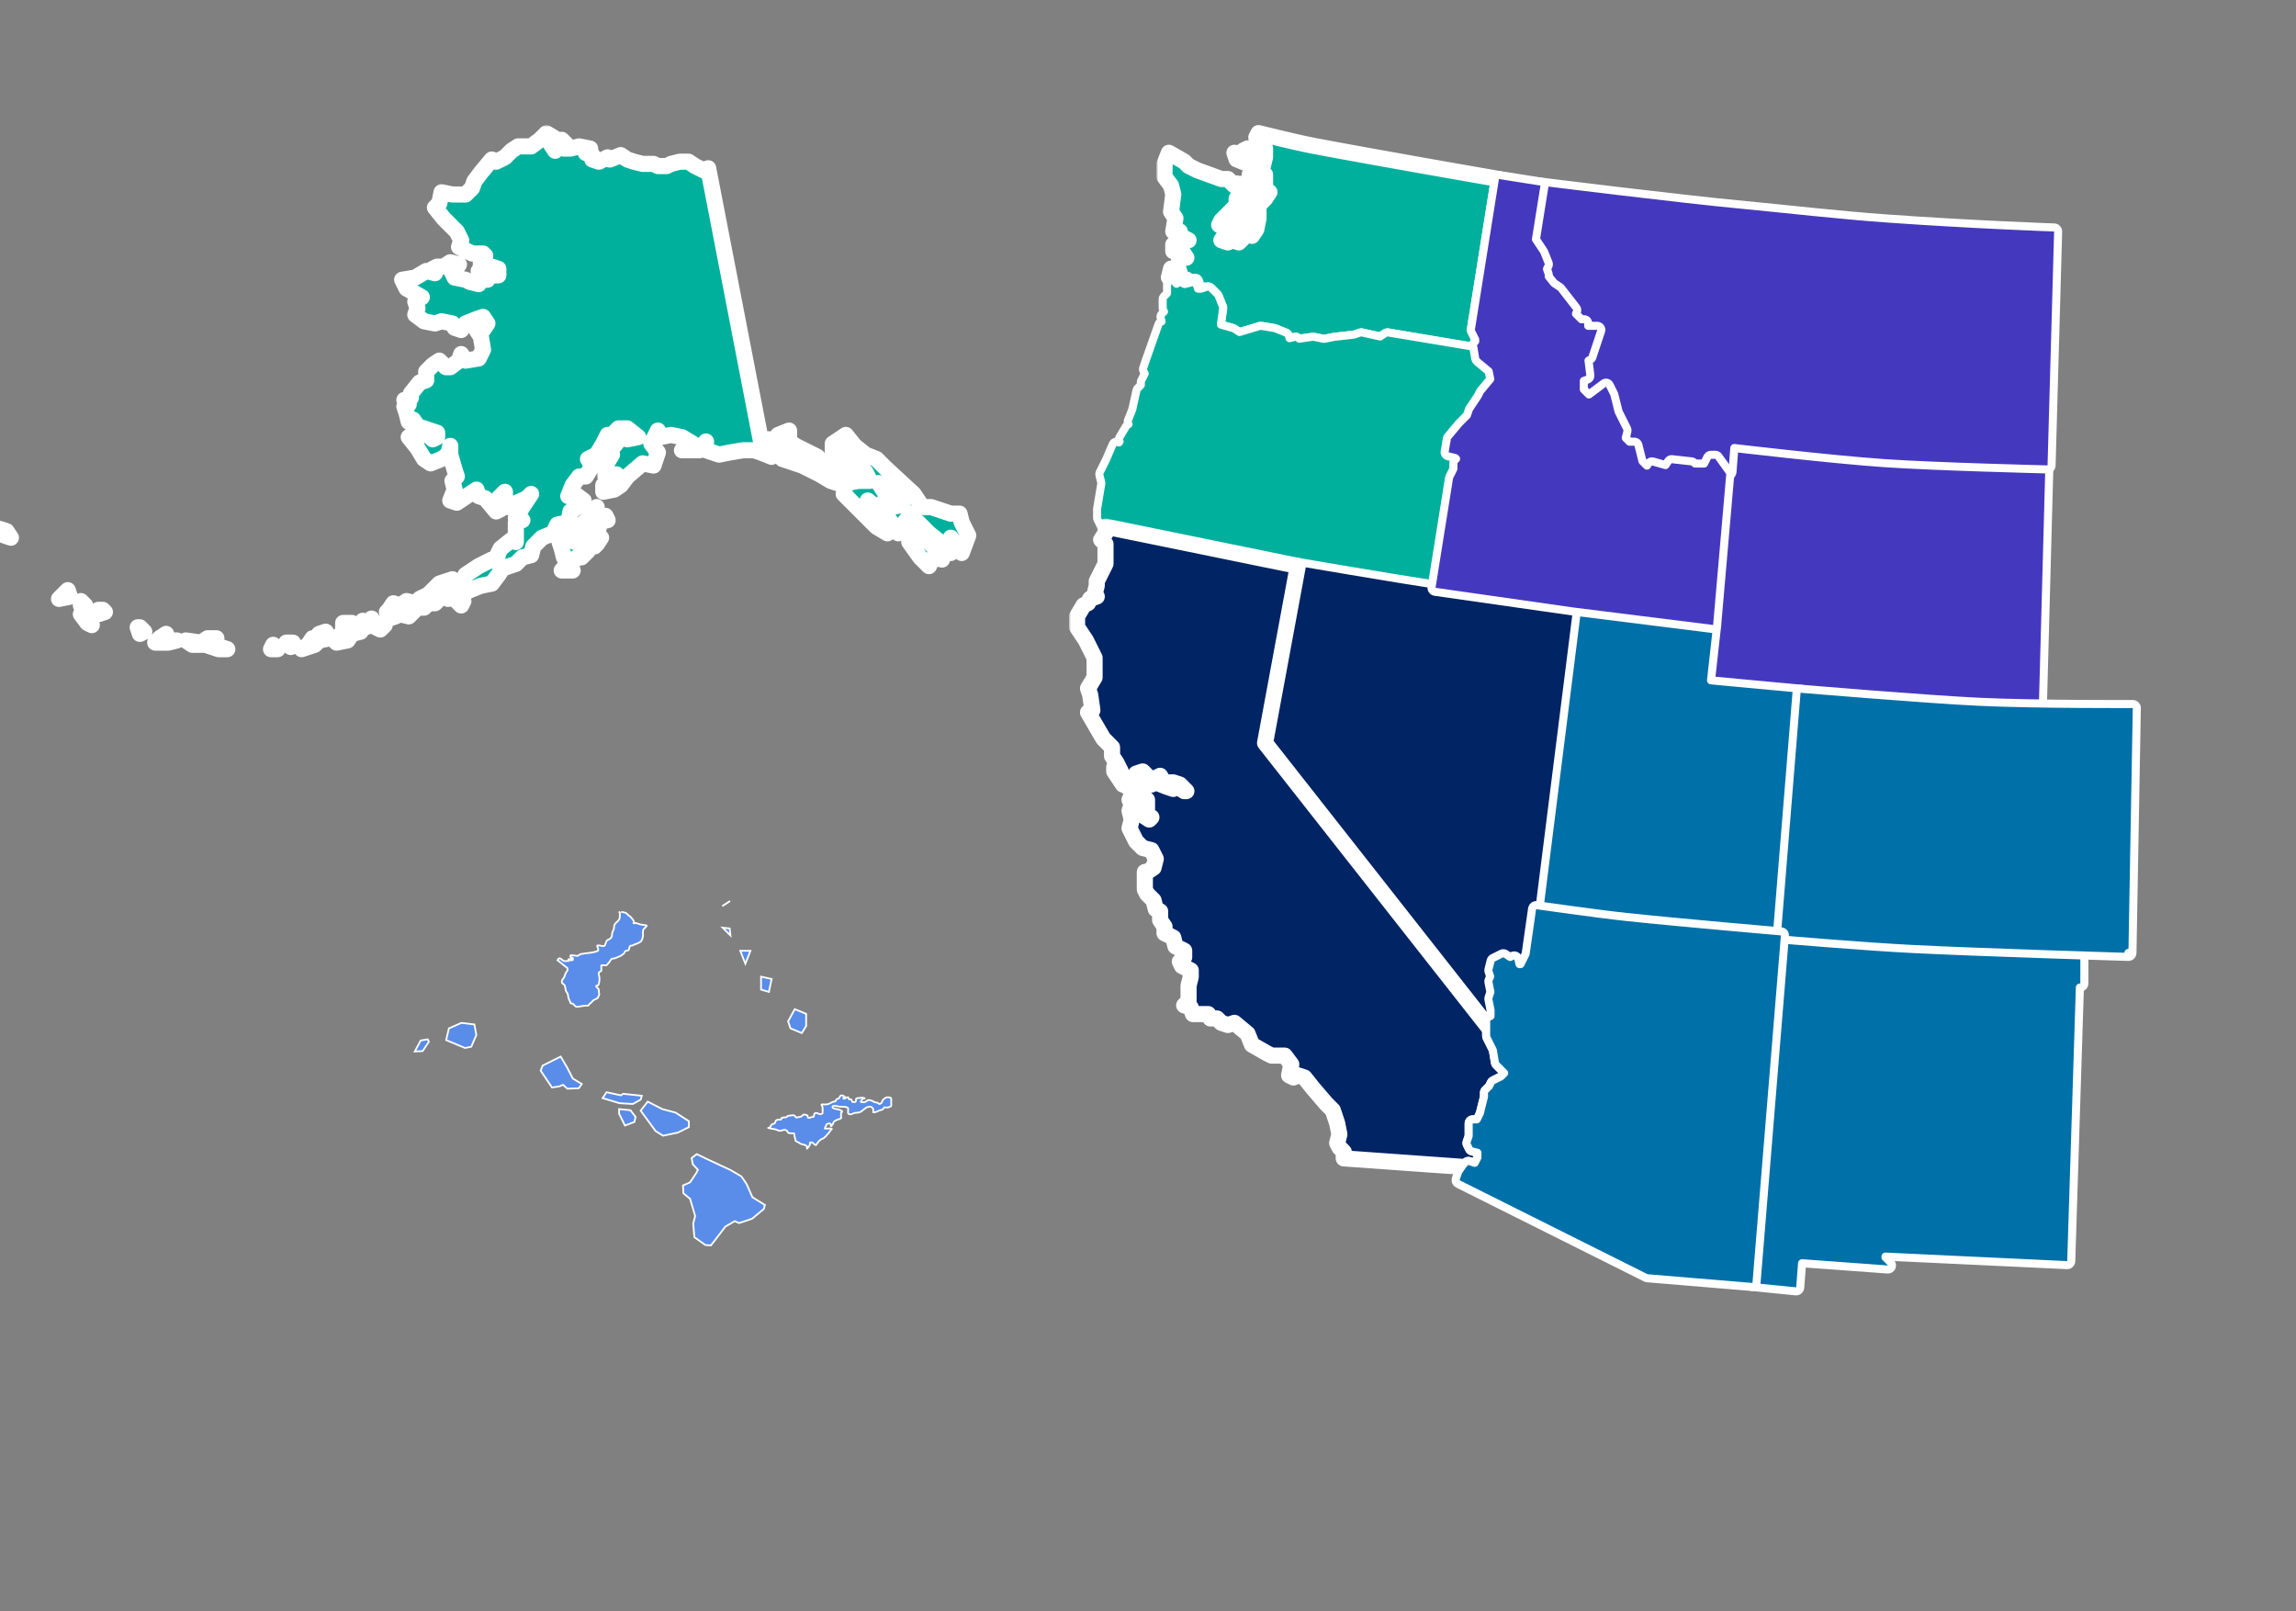 <svg width="570" height="400" viewBox="0 0 570 400" fill="none" xmlns="http://www.w3.org/2000/svg">
<rect x="0" y="0" width="570" height="400" fill="#808080" stroke="none"/>
<g clip-path="url(#clip0_1256_5773)">
<path d="M429.763 109.108H429.767C429.769 109.109 429.773 109.11 429.777 109.11C429.787 109.111 429.801 109.113 429.819 109.115C429.857 109.12 429.914 109.127 429.988 109.136C430.137 109.154 430.356 109.181 430.638 109.216C431.202 109.285 432.02 109.384 433.033 109.505C435.059 109.747 437.864 110.078 440.98 110.43C447.219 111.134 454.685 111.923 459.651 112.268C467.669 112.824 479.706 113.389 489.747 113.815C494.765 114.028 499.282 114.206 502.544 114.331C504.175 114.393 505.493 114.443 506.402 114.477C506.857 114.493 507.21 114.506 507.449 114.515C507.569 114.519 507.66 114.522 507.721 114.524C507.751 114.525 507.775 114.527 507.79 114.527H507.812L507.813 114.528C508.362 114.548 508.792 115.006 508.777 115.555L507.149 175.79C507.142 176.06 507.026 176.315 506.827 176.498C506.653 176.658 506.429 176.751 506.194 176.762L506.094 176.761H506.088C506.084 176.76 506.078 176.76 506.07 176.76C506.054 176.759 506.03 176.758 505.999 176.756C505.936 176.752 505.843 176.747 505.721 176.74C505.476 176.726 505.116 176.706 504.651 176.68C503.722 176.627 502.376 176.551 500.709 176.456C497.376 176.266 492.761 175.999 487.634 175.696C477.38 175.09 465.069 174.334 456.858 173.74C451.304 173.338 442.98 172.6 436.052 171.963C432.586 171.644 429.467 171.351 427.214 171.137C426.088 171.03 425.178 170.943 424.55 170.883C424.236 170.853 423.991 170.829 423.826 170.813C423.744 170.805 423.681 170.799 423.639 170.795C423.618 170.793 423.602 170.791 423.591 170.79C423.585 170.789 423.581 170.789 423.578 170.789H423.575H423.574C423.31 170.763 423.066 170.633 422.897 170.428C422.729 170.222 422.649 169.958 422.676 169.693L428.645 110.001L428.66 109.901C428.707 109.673 428.832 109.466 429.016 109.319C429.226 109.151 429.495 109.075 429.763 109.108Z" fill="#4439BE" stroke="white" stroke-width="2" stroke-linecap="round" stroke-linejoin="round"/>
<mask id="path-2-outside-1_1256_5773" maskUnits="userSpaceOnUse" x="287.1" y="30.043" width="88" height="60" fill="black">
<rect fill="white" x="287.1" y="30.043" width="88" height="60"/>
<path fill-rule="evenodd" clip-rule="evenodd" d="M366.695 87.309V85.681L367.237 85.138V84.053L366.152 81.882L372.121 44.439C372.121 44.439 341.381 39.112 326.011 36.178C321.484 35.314 312.432 33.043 312.432 33.043L311.89 34.128L312.432 36.841H314.06V39.012L313.518 41.183H312.432L311.89 40.097L311.347 39.012L309.719 36.841L308.634 37.384L309.719 37.927L310.805 39.012L309.719 39.555L308.091 38.469L306.464 37.927L307.006 39.555L309.719 40.64L310.805 39.555L311.89 41.183L310.262 43.353L310.805 44.981L311.89 48.237L312.975 48.78L312.432 47.152L311.347 44.439L311.89 42.811H312.975L314.06 43.353V45.524V47.152L315.146 47.694L314.06 49.322L312.432 50.95V52.578V54.206L311.89 56.92L310.805 58.548L309.719 58.005L308.091 59.633L307.549 60.176L305.921 59.633L304.836 60.176L303.208 59.633L304.293 58.005L305.921 56.377L307.006 56.92L308.091 55.834L309.177 57.462L309.719 54.206L308.634 53.664L309.177 51.493C308.602 51.493 310.805 51.493 310.805 51.493L311.347 49.865L307.549 52.036L306.464 52.578L304.293 54.206L305.378 55.292H306.464L305.378 55.834H302.665L303.208 54.749L305.378 52.578L307.006 50.95V49.322H308.091V50.408L309.719 48.78L308.634 45.524V47.152L307.006 45.524L306.464 46.066L304.836 44.439H303.208L297.239 42.268L295.068 41.183L293.983 40.097L290.185 37.927L289.1 40.64V43.896L290.727 46.066L291.27 48.237L290.727 52.578L291.813 54.206L291.27 57.462H292.898V58.548L295.068 59.633L292.355 60.176L291.813 61.261L291.27 60.718V62.346H293.441L294.526 63.974H292.898L292.355 66.145L292.898 67.773H291.27L290.727 66.688L290.185 68.858H291.27L292.355 69.401H294.526L295.068 69.944H296.696L297.239 71.572L298.324 72.114H299.952L301.58 73.742L302.665 76.456L302.123 80.254V81.34L305.921 82.425L307.549 83.51L311.347 82.425L312.975 81.882L316.231 82.425L318.944 83.51L319.486 85.138L321.657 84.596L322.2 85.138L325.998 84.596L328.711 85.138L331.424 84.596L336.308 84.053L337.936 83.51L342.819 84.596L344.447 83.51L366.695 87.309Z"/>
</mask>
<path fill-rule="evenodd" clip-rule="evenodd" d="M366.695 87.309V85.681L367.237 85.138V84.053L366.152 81.882L372.121 44.439C372.121 44.439 341.381 39.112 326.011 36.178C321.484 35.314 312.432 33.043 312.432 33.043L311.89 34.128L312.432 36.841H314.06V39.012L313.518 41.183H312.432L311.89 40.097L311.347 39.012L309.719 36.841L308.634 37.384L309.719 37.927L310.805 39.012L309.719 39.555L308.091 38.469L306.464 37.927L307.006 39.555L309.719 40.64L310.805 39.555L311.89 41.183L310.262 43.353L310.805 44.981L311.89 48.237L312.975 48.78L312.432 47.152L311.347 44.439L311.89 42.811H312.975L314.06 43.353V45.524V47.152L315.146 47.694L314.06 49.322L312.432 50.95V52.578V54.206L311.89 56.92L310.805 58.548L309.719 58.005L308.091 59.633L307.549 60.176L305.921 59.633L304.836 60.176L303.208 59.633L304.293 58.005L305.921 56.377L307.006 56.92L308.091 55.834L309.177 57.462L309.719 54.206L308.634 53.664L309.177 51.493C308.602 51.493 310.805 51.493 310.805 51.493L311.347 49.865L307.549 52.036L306.464 52.578L304.293 54.206L305.378 55.292H306.464L305.378 55.834H302.665L303.208 54.749L305.378 52.578L307.006 50.95V49.322H308.091V50.408L309.719 48.78L308.634 45.524V47.152L307.006 45.524L306.464 46.066L304.836 44.439H303.208L297.239 42.268L295.068 41.183L293.983 40.097L290.185 37.927L289.1 40.64V43.896L290.727 46.066L291.27 48.237L290.727 52.578L291.813 54.206L291.27 57.462H292.898V58.548L295.068 59.633L292.355 60.176L291.813 61.261L291.27 60.718V62.346H293.441L294.526 63.974H292.898L292.355 66.145L292.898 67.773H291.27L290.727 66.688L290.185 68.858H291.27L292.355 69.401H294.526L295.068 69.944H296.696L297.239 71.572L298.324 72.114H299.952L301.58 73.742L302.665 76.456L302.123 80.254V81.34L305.921 82.425L307.549 83.51L311.347 82.425L312.975 81.882L316.231 82.425L318.944 83.51L319.486 85.138L321.657 84.596L322.2 85.138L325.998 84.596L328.711 85.138L331.424 84.596L336.308 84.053L337.936 83.51L342.819 84.596L344.447 83.51L366.695 87.309Z" fill="#00B09C"/>
<path fill-rule="evenodd" clip-rule="evenodd" d="M366.695 87.309V85.681L367.237 85.138V84.053L366.152 81.882L372.121 44.439C372.121 44.439 341.381 39.112 326.011 36.178C321.484 35.314 312.432 33.043 312.432 33.043L311.89 34.128L312.432 36.841H314.06V39.012L313.518 41.183H312.432L311.89 40.097L311.347 39.012L309.719 36.841L308.634 37.384L309.719 37.927L310.805 39.012L309.719 39.555L308.091 38.469L306.464 37.927L307.006 39.555L309.719 40.64L310.805 39.555L311.89 41.183L310.262 43.353L310.805 44.981L311.89 48.237L312.975 48.78L312.432 47.152L311.347 44.439L311.89 42.811H312.975L314.06 43.353V45.524V47.152L315.146 47.694L314.06 49.322L312.432 50.95V52.578V54.206L311.89 56.92L310.805 58.548L309.719 58.005L308.091 59.633L307.549 60.176L305.921 59.633L304.836 60.176L303.208 59.633L304.293 58.005L305.921 56.377L307.006 56.92L308.091 55.834L309.177 57.462L309.719 54.206L308.634 53.664L309.177 51.493C308.602 51.493 310.805 51.493 310.805 51.493L311.347 49.865L307.549 52.036L306.464 52.578L304.293 54.206L305.378 55.292H306.464L305.378 55.834H302.665L303.208 54.749L305.378 52.578L307.006 50.95V49.322H308.091V50.408L309.719 48.78L308.634 45.524V47.152L307.006 45.524L306.464 46.066L304.836 44.439H303.208L297.239 42.268L295.068 41.183L293.983 40.097L290.185 37.927L289.1 40.64V43.896L290.727 46.066L291.27 48.237L290.727 52.578L291.813 54.206L291.27 57.462H292.898V58.548L295.068 59.633L292.355 60.176L291.813 61.261L291.27 60.718V62.346H293.441L294.526 63.974H292.898L292.355 66.145L292.898 67.773H291.27L290.727 66.688L290.185 68.858H291.27L292.355 69.401H294.526L295.068 69.944H296.696L297.239 71.572L298.324 72.114H299.952L301.58 73.742L302.665 76.456L302.123 80.254V81.34L305.921 82.425L307.549 83.51L311.347 82.425L312.975 81.882L316.231 82.425L318.944 83.51L319.486 85.138L321.657 84.596L322.2 85.138L325.998 84.596L328.711 85.138L331.424 84.596L336.308 84.053L337.936 83.51L342.819 84.596L344.447 83.51L366.695 87.309Z" stroke="white" stroke-width="4" stroke-linecap="round" stroke-linejoin="round" mask="url(#path-2-outside-1_1256_5773)"/>
<path d="M390.694 149.808L425.422 154.149C425.965 154.217 426.352 154.709 426.292 155.252L424.776 168.891L447.096 170.968C447.641 171.019 448.044 171.499 448 172.044L443.116 232.281C443.095 232.545 442.968 232.791 442.766 232.962C442.588 233.112 442.365 233.196 442.135 233.2L442.035 233.196H442.031C442.028 233.195 442.023 233.195 442.018 233.195C442.006 233.194 441.989 233.192 441.966 233.19C441.92 233.186 441.852 233.181 441.763 233.173C441.584 233.158 441.321 233.136 440.982 233.107C440.304 233.049 439.321 232.965 438.105 232.86C435.673 232.65 432.306 232.357 428.564 232.024C421.084 231.358 412.098 230.531 406.104 229.889C401.945 229.443 395.717 228.639 390.537 227.949C387.946 227.603 385.613 227.285 383.929 227.054C383.087 226.938 382.406 226.845 381.937 226.78C381.702 226.747 381.519 226.722 381.396 226.704C381.334 226.696 381.287 226.689 381.255 226.685C381.239 226.683 381.228 226.68 381.22 226.679C381.216 226.678 381.212 226.678 381.21 226.678H381.207C380.666 226.602 380.287 226.107 380.354 225.565L389.578 150.678L389.595 150.58C389.645 150.356 389.773 150.154 389.956 150.011C390.165 149.848 390.431 149.775 390.694 149.808Z" fill="#0070A8" stroke="white" stroke-width="2" stroke-linecap="round" stroke-linejoin="round"/>
<path d="M368.237 88.469L371.133 90.882C371.308 91.028 371.429 91.23 371.474 91.454L372.016 94.167C372.075 94.463 371.997 94.772 371.804 95.004L369.164 98.171L368.674 99.152C368.655 99.189 368.634 99.225 368.611 99.26L366.515 102.404L366.016 103.905C365.967 104.052 365.883 104.186 365.773 104.296L363.63 106.439L361.124 109.447L360.778 111.524L362.054 111.844L362.182 111.886C362.307 111.936 362.421 112.01 362.518 112.106L363.604 113.192C363.994 113.583 363.994 114.216 363.604 114.606L362.811 115.398V116.612C362.811 116.767 362.774 116.921 362.705 117.06L361.688 119.093L357.372 146.074C357.285 146.619 356.773 146.991 356.228 146.904L322.043 141.477C322.028 141.475 322.013 141.473 321.999 141.47L274.248 131.701C273.947 131.64 273.691 131.443 273.554 131.169L272.469 128.998C272.399 128.859 272.363 128.706 272.363 128.551V126.381C272.363 126.326 272.368 126.27 272.377 126.216L272.92 122.96L273.428 119.908L272.936 117.94C272.878 117.709 272.905 117.464 273.012 117.251L274.619 114.034L276.242 110.249C276.396 109.891 276.743 109.655 277.132 109.643C277.362 109.637 277.581 109.711 277.758 109.843L277.95 109.555C277.94 109.539 277.928 109.524 277.919 109.508C277.742 109.194 277.747 108.81 277.932 108.501L279.56 105.787C279.657 105.624 279.8 105.492 279.97 105.407L280.16 105.311L280.065 105.121C279.938 104.866 279.925 104.568 280.031 104.303L281.087 101.663L282.154 96.859C282.196 96.674 282.289 96.504 282.424 96.37L283.216 95.577V94.906C283.216 94.751 283.252 94.598 283.321 94.459L283.864 93.374L284.183 92.735L283.864 92.098C283.746 91.86 283.726 91.585 283.81 91.334L284.353 89.706L284.358 89.689L287.613 80.464C287.733 80.125 288.023 79.884 288.366 79.817L288.129 78.869C288.044 78.528 288.144 78.167 288.393 77.919L288.968 77.344L288.747 76.902C288.678 76.764 288.642 76.611 288.642 76.456V74.285C288.642 74.02 288.747 73.766 288.935 73.578L289.728 72.785V70.486C289.728 70.082 289.971 69.717 290.345 69.562C290.718 69.408 291.149 69.493 291.435 69.779L292.092 70.437C292.213 70.272 292.384 70.146 292.581 70.08C292.833 69.996 293.108 70.016 293.345 70.135L294.1 70.511L295.911 70.058L296.006 70.04C296.481 69.969 296.948 70.248 297.103 70.713L297.417 71.657H298.16L299.636 71.166L299.771 71.131C300.092 71.072 300.425 71.173 300.659 71.407L302.287 73.035L302.354 73.11C302.418 73.189 302.47 73.277 302.508 73.371L303.594 76.084C303.659 76.246 303.68 76.423 303.655 76.597L303.122 80.327V80.584L306.195 81.463C306.295 81.491 306.39 81.535 306.476 81.593L307.712 82.417L312.688 80.925L312.799 80.897C312.911 80.877 313.027 80.877 313.14 80.895L316.395 81.438C316.465 81.45 316.535 81.469 316.602 81.496L319.315 82.582L319.414 82.628C319.639 82.748 319.811 82.95 319.893 83.194L320.142 83.942L321.414 83.625C321.755 83.54 322.116 83.64 322.364 83.889L322.553 84.077L325.856 83.605L326.025 83.596C326.082 83.597 326.138 83.604 326.193 83.615L328.71 84.117L331.228 83.615L331.313 83.602L336.094 83.069L337.619 82.561L337.75 82.527C337.883 82.502 338.02 82.505 338.152 82.534L342.619 83.526L343.893 82.678L343.974 82.629C344.168 82.525 344.392 82.487 344.611 82.523L367.401 86.322C367.883 86.403 368.237 86.82 368.237 87.308V88.469Z" fill="#00B09C" stroke="white" stroke-width="2" stroke-linecap="round" stroke-linejoin="round"/>
<path d="M372.036 252.821C372.036 253.199 371.822 253.546 371.483 253.715L370.951 253.981V255.534C370.951 255.96 370.68 256.339 370.277 256.479C369.875 256.618 369.428 256.487 369.165 256.152L313.274 185.063C313.097 184.837 313.025 184.546 313.077 184.263L321.217 140.308L321.24 140.208C321.381 139.726 321.864 139.417 322.369 139.504H322.37C322.371 139.504 322.372 139.505 322.373 139.505C322.376 139.506 322.38 139.506 322.386 139.507C322.397 139.509 322.414 139.512 322.437 139.516C322.481 139.524 322.547 139.534 322.633 139.549C322.806 139.579 323.061 139.623 323.39 139.679C324.047 139.792 325 139.954 326.178 140.155C328.534 140.556 331.793 141.109 335.407 141.716C342.638 142.93 351.281 144.359 356.948 145.22C362.567 146.074 371.001 147.221 378.037 148.155C381.554 148.621 384.719 149.035 387.005 149.331C388.148 149.48 389.072 149.599 389.709 149.681C390.028 149.722 390.275 149.754 390.442 149.776C390.526 149.786 390.59 149.795 390.633 149.8C390.654 149.803 390.67 149.805 390.681 149.806C390.686 149.807 390.691 149.808 390.693 149.808H390.697L390.798 149.827C391.291 149.941 391.627 150.412 391.562 150.925L380.71 237.208C380.696 237.32 380.663 237.43 380.612 237.531L380.069 238.616L378.984 240.786C378.815 241.125 378.469 241.339 378.09 241.339H376.462C376.003 241.339 375.603 241.026 375.492 240.581L375.251 239.618C374.936 239.762 374.569 239.736 374.279 239.543L373.134 238.78L371.894 239.4L371.534 240.841L371.984 242.194C372.068 242.445 372.049 242.72 371.931 242.957L371.541 243.736L372.017 246.113C372.051 246.283 372.039 246.459 371.984 246.624L371.525 248.001L372.017 250.453C372.03 250.518 372.036 250.584 372.036 250.65V252.821Z" fill="#002464" stroke="white" stroke-width="2" stroke-linecap="round" stroke-linejoin="round"/>
<path d="M517.459 244.138C517.459 244.69 517.011 245.138 516.459 245.138H516.343L514.203 313.087C514.195 313.355 514.079 313.608 513.882 313.79C513.685 313.972 513.424 314.067 513.156 314.055L468.08 311.933V312.099L469.415 313.434C469.71 313.729 469.791 314.178 469.617 314.558C469.443 314.937 469.051 315.169 468.635 315.139L447.381 313.583L446.915 319.645C446.894 319.913 446.766 320.161 446.56 320.334C446.353 320.507 446.086 320.589 445.818 320.563L434.966 319.478C434.424 319.423 434.024 318.945 434.068 318.401L441.123 232.118L441.136 232.02C441.177 231.793 441.296 231.586 441.474 231.436C441.677 231.264 441.94 231.18 442.205 231.203H442.209C442.211 231.203 442.215 231.204 442.22 231.204C442.229 231.205 442.243 231.207 442.262 231.208C442.299 231.211 442.355 231.216 442.428 231.222C442.574 231.234 442.79 231.253 443.068 231.276C443.625 231.324 444.431 231.392 445.43 231.476C447.426 231.643 450.191 231.873 453.263 232.12C459.409 232.615 466.774 233.181 471.679 233.467C479.144 233.903 490.347 234.421 499.688 234.831C504.358 235.036 508.561 235.214 511.597 235.34C513.114 235.403 514.34 235.454 515.187 235.488C515.609 235.506 515.938 235.518 516.16 235.527C516.271 235.532 516.356 235.536 516.413 235.538C516.442 235.539 516.463 235.54 516.478 235.54C516.485 235.54 516.491 235.541 516.494 235.541H516.499L516.599 235.55C517.087 235.618 517.459 236.037 517.459 236.54V244.138Z" fill="#0070A8" stroke="white" stroke-width="2" stroke-linecap="round" stroke-linejoin="round"/>
<path d="M382.556 45.074L382.432 46.067C382.556 45.074 382.556 45.074 382.557 45.074H382.558C382.559 45.075 382.56 45.075 382.562 45.075C382.566 45.076 382.572 45.076 382.58 45.077C382.596 45.079 382.621 45.083 382.653 45.087C382.718 45.095 382.814 45.106 382.94 45.122C383.193 45.154 383.566 45.201 384.047 45.261C385.008 45.381 386.4 45.553 388.124 45.765C391.572 46.189 396.346 46.772 401.649 47.404C412.261 48.669 424.983 50.132 433.458 50.925C443.047 51.823 456.128 53.362 468.806 54.264C479.405 55.018 489.7 55.568 497.346 55.929C501.168 56.11 504.328 56.243 506.532 56.331C507.634 56.375 508.497 56.409 509.084 56.431C509.378 56.442 509.603 56.45 509.754 56.455C509.829 56.458 509.887 56.46 509.925 56.461C509.944 56.462 509.958 56.462 509.968 56.462C509.972 56.462 509.976 56.463 509.979 56.463H509.982C510.532 56.482 510.963 56.941 510.947 57.49L509.319 115.555C509.304 116.106 508.846 116.54 508.295 116.527H508.275C508.262 116.526 508.241 116.525 508.215 116.525C508.162 116.523 508.083 116.521 507.98 116.519C507.774 116.514 507.47 116.506 507.078 116.496C506.295 116.476 505.161 116.446 503.762 116.407C500.963 116.33 497.097 116.218 492.832 116.078C484.308 115.799 474.169 115.409 467.762 114.967C461.014 114.502 451.448 113.533 443.582 112.682C439.646 112.256 436.131 111.859 433.601 111.569C432.335 111.423 431.316 111.304 430.612 111.222C430.594 111.22 430.575 111.217 430.557 111.215L430.094 117.232C430.075 117.47 429.972 117.694 429.804 117.862L429.262 118.404C429.054 118.612 428.765 118.719 428.472 118.695C428.179 118.67 427.911 118.519 427.74 118.279L425.354 114.939L424.565 116.517C424.396 116.855 424.05 117.069 423.671 117.07H420.415C420.15 117.07 419.896 116.964 419.708 116.777L419.412 116.482L415.482 116.045L414.735 117.167C414.494 117.529 414.047 117.694 413.629 117.574L410.532 116.689L409.852 117.71C409.685 117.959 409.416 118.121 409.118 118.151C408.82 118.18 408.524 118.074 408.312 117.862L406.143 115.692C406.014 115.563 405.923 115.403 405.879 115.227L404.983 111.644H404.136C403.871 111.644 403.616 111.538 403.429 111.351L401.801 109.723C401.552 109.474 401.453 109.113 401.538 108.773L401.99 106.961L399.986 102.95C399.954 102.885 399.928 102.817 399.91 102.746L398.852 98.513L398.351 97.51L394.969 100.047C394.571 100.346 394.014 100.306 393.662 99.954L391.491 97.783C391.304 97.596 391.198 97.341 391.198 97.076V93.82C391.198 93.39 391.474 93.008 391.882 92.872L392.731 92.588L392.291 89.061C392.239 88.64 392.458 88.232 392.837 88.042L393.551 87.685L395.152 82.882H393.284C392.732 82.882 392.284 82.434 392.284 81.882V81.254H392.198C391.933 81.254 391.679 81.149 391.491 80.961L389.321 78.79C389.017 78.486 388.941 78.021 389.134 77.636L389.394 77.114L386.08 72.855L384.59 71.862C384.504 71.804 384.428 71.734 384.363 71.653L382.193 68.941C381.953 68.64 381.906 68.228 382.072 67.882C382.115 67.792 382.171 67.711 382.236 67.64L382.025 67.004C381.942 66.752 381.961 66.478 382.079 66.24L382.421 65.557L381.54 63.355L379.429 60.188C379.289 59.978 379.234 59.723 379.273 59.475L381.443 45.908L381.465 45.811C381.591 45.332 382.054 45.011 382.556 45.074Z" fill="#4439BE" stroke="white" stroke-width="2" stroke-linecap="round" stroke-linejoin="round"/>
<path d="M371.154 44.181C371.284 43.692 371.766 43.371 372.276 43.451L382.587 45.079C382.849 45.121 383.084 45.265 383.24 45.48C383.396 45.694 383.46 45.963 383.418 46.225L381.31 59.404L383.263 62.334C383.301 62.392 383.334 62.453 383.359 62.518L384.444 65.231C384.55 65.496 384.538 65.794 384.41 66.05L384.053 66.764L384.465 67.999C384.53 68.194 384.531 68.401 384.476 68.593L385.828 70.284L387.326 71.282L387.452 71.382C387.491 71.418 387.528 71.458 387.561 71.5L391.359 76.384C391.596 76.688 391.637 77.101 391.465 77.445L391.244 77.886L392.612 79.254H393.283C393.835 79.254 394.283 79.702 394.283 80.254V80.882H396.539C396.86 80.882 397.163 81.037 397.351 81.298C397.538 81.559 397.589 81.894 397.487 82.198L395.317 88.71C395.234 88.962 395.053 89.17 394.815 89.288L394.362 89.514L394.818 93.154C394.877 93.627 394.594 94.076 394.142 94.227L393.198 94.541V96.662L394.462 97.927L398.109 95.192L398.201 95.13C398.422 95 398.687 94.958 398.939 95.018C399.228 95.086 399.471 95.279 399.604 95.544L400.689 97.715L400.732 97.816C400.745 97.85 400.756 97.884 400.765 97.919L401.822 102.151L403.944 106.398C404.051 106.611 404.078 106.856 404.021 107.087L403.614 108.708L404.55 109.644H405.764L405.933 109.657C406.318 109.723 406.636 110.011 406.733 110.401L407.752 114.474L408.863 115.585L409.272 114.973L409.372 114.846C409.625 114.574 410.013 114.461 410.379 114.566L413.475 115.45L414.156 114.43L414.241 114.32C414.455 114.08 414.773 113.954 415.099 113.99L419.982 114.533L420.148 114.567C420.31 114.613 420.459 114.7 420.579 114.82L420.828 115.069H423.052L423.86 113.452L423.933 113.331C424.117 113.063 424.424 112.9 424.755 112.9H425.841L425.961 112.906C426.238 112.94 426.49 113.089 426.654 113.318L429.367 117.116C429.506 117.31 429.57 117.547 429.55 117.784L426.294 155.228C426.27 155.498 426.138 155.748 425.927 155.919C425.715 156.09 425.443 156.168 425.174 156.134L390.446 151.792C390.441 151.791 390.434 151.791 390.429 151.79L356.243 146.906C355.978 146.868 355.739 146.725 355.58 146.51C355.421 146.294 355.355 146.023 355.397 145.758L359.738 118.625C359.754 118.525 359.786 118.427 359.831 118.336L360.811 116.377V114.984C360.811 114.719 360.916 114.465 361.104 114.277L361.481 113.899L361.3 113.717L359.398 113.241C358.893 113.115 358.569 112.621 358.654 112.107L359.196 108.851C359.225 108.676 359.301 108.512 359.415 108.375L362.128 105.119L362.189 105.052L364.192 103.048L364.661 101.645L364.711 101.522C364.73 101.482 364.753 101.443 364.777 101.406L366.912 98.203L367.428 97.172C367.462 97.103 367.505 97.039 367.555 96.98L369.961 94.091L369.581 92.192L366.597 89.705C366.413 89.552 366.29 89.338 366.251 89.102L365.708 85.845C365.655 85.526 365.759 85.202 365.987 84.974L366.237 84.724V84.288L365.258 82.329C365.164 82.142 365.131 81.931 365.164 81.725L371.134 44.281L371.154 44.181Z" fill="#4439BE" stroke="white" stroke-width="2" stroke-linecap="round" stroke-linejoin="round"/>
<path d="M447.087 170.968H447.093C447.097 170.968 447.102 170.969 447.109 170.97C447.124 170.971 447.147 170.972 447.177 170.975C447.236 170.98 447.325 170.987 447.441 170.997C447.674 171.017 448.016 171.045 448.457 171.082C449.338 171.156 450.612 171.262 452.182 171.391C455.321 171.648 459.645 171.998 464.381 172.367C473.858 173.105 484.967 173.918 491.544 174.221C498.674 174.549 508.153 174.685 515.859 174.738C519.711 174.765 523.116 174.771 525.558 174.771C526.778 174.77 527.759 174.769 528.434 174.767C528.771 174.766 529.031 174.764 529.208 174.764C529.296 174.763 529.363 174.763 529.408 174.763H529.477C529.746 174.761 530.004 174.868 530.193 175.06C530.382 175.251 530.486 175.511 530.481 175.78L529.396 236.559C529.392 236.826 529.279 237.08 529.086 237.265C528.892 237.449 528.633 237.548 528.366 237.54L528.396 236.541L528.365 237.54H528.359C528.355 237.54 528.348 237.539 528.339 237.539C528.321 237.539 528.295 237.538 528.26 237.537C528.189 237.535 528.084 237.532 527.947 237.527C527.673 237.519 527.269 237.506 526.748 237.49C525.707 237.458 524.201 237.411 522.343 237.352C518.626 237.233 513.497 237.067 507.852 236.875C496.563 236.49 483.199 236.002 474.918 235.585C468.795 235.277 460.571 234.679 453.885 234.159C450.54 233.899 447.578 233.658 445.451 233.482C444.388 233.395 443.534 233.323 442.945 233.273C442.651 233.249 442.423 233.229 442.269 233.216C442.192 233.209 442.133 233.205 442.094 233.201C442.074 233.2 442.059 233.198 442.049 233.197C442.044 233.197 442.04 233.197 442.037 233.196L442.034 233.195H442.033C441.485 233.148 441.078 232.667 441.122 232.118L446.006 171.883L446.019 171.785C446.06 171.558 446.179 171.352 446.356 171.201C446.559 171.029 446.822 170.945 447.087 170.968Z" fill="#0070A8" stroke="white" stroke-width="2" stroke-linecap="round" stroke-linejoin="round"/>
<mask id="path-10-outside-2_1256_5773" maskUnits="userSpaceOnUse" x="265.395" y="128.722" width="112" height="163" fill="black">
<rect fill="white" x="265.395" y="128.722" width="112" height="163"/>
<path fill-rule="evenodd" clip-rule="evenodd" d="M322.199 140.49L274.449 130.722V132.35L273.363 133.978L274.449 135.063V139.947L272.278 144.288V145.374L271.736 147.544L272.278 148.087L270.65 148.63L270.108 149.715L269.022 150.257L267.395 152.971V155.684L269.565 158.94L270.108 160.025L271.736 163.281V168.165L270.108 170.879L270.65 172.507L271.193 176.305L270.108 176.848L273.906 183.36L276.076 185.53V187.701L277.162 189.329L278.247 191.5V192.585L276.619 190.414V191.5L278.79 194.756H279.332L280.96 196.384L282.045 192.042L283.673 191.5L285.844 193.67L286.929 193.128L288.014 192.585L288.557 193.67L289.642 194.213H291.27L292.898 194.756L294.526 196.384H293.983L292.355 195.298L291.27 195.841L289.642 195.298L286.929 194.213L285.844 194.756L284.758 193.67L283.131 194.756V195.298L283.673 196.384V197.469L284.758 198.554V200.725V202.353L285.844 202.896L285.301 203.438L283.673 202.353L282.045 200.182V199.097V197.469H280.96L280.417 198.554L280.96 199.64L280.417 201.268L280.96 203.438L280.417 205.609L282.045 208.865L283.673 210.493L285.844 211.036L286.929 213.206L286.386 215.377L284.758 216.462H284.216V220.803L284.758 221.889L286.386 223.517L286.929 225.687L288.014 226.23V228.401L289.099 230.029V231.657L291.27 232.742L291.813 234.913L293.983 235.998V237.626L292.898 238.711L293.44 239.797L295.611 240.882V242.51L295.068 244.681V246.851V248.479L293.983 249.565L295.611 250.107L296.154 251.735H299.952L300.495 252.82H302.122L303.208 253.906L304.836 254.448L306.463 253.906L309.719 256.619L310.804 259.332L314.603 261.503L315.688 262.046H318.944L320.572 264.216L320.029 266.93L321.114 267.472L322.199 266.93L323.827 267.472L325.998 270.186L329.254 273.984L330.881 275.612L331.967 278.868L332.509 281.582L331.967 283.752L332.509 284.837L333.595 285.923V287.551L363.981 289.721L364.524 289.179L366.152 289.721H366.695L367.237 288.636L367.78 287.551V285.38L365.609 284.837L365.067 283.752L365.609 282.124V278.868H367.237L368.322 276.698L368.865 274.527L369.408 272.356V271.271L370.493 270.186L371.036 269.1L373.206 268.015L374.834 266.387L372.121 263.674L371.578 260.418L370.493 258.247L369.95 257.162V255.534L314.06 184.445L322.199 140.49Z"/>
</mask>
<path fill-rule="evenodd" clip-rule="evenodd" d="M322.199 140.49L274.449 130.722V132.35L273.363 133.978L274.449 135.063V139.947L272.278 144.288V145.374L271.736 147.544L272.278 148.087L270.65 148.63L270.108 149.715L269.022 150.257L267.395 152.971V155.684L269.565 158.94L270.108 160.025L271.736 163.281V168.165L270.108 170.879L270.65 172.507L271.193 176.305L270.108 176.848L273.906 183.36L276.076 185.53V187.701L277.162 189.329L278.247 191.5V192.585L276.619 190.414V191.5L278.79 194.756H279.332L280.96 196.384L282.045 192.042L283.673 191.5L285.844 193.67L286.929 193.128L288.014 192.585L288.557 193.67L289.642 194.213H291.27L292.898 194.756L294.526 196.384H293.983L292.355 195.298L291.27 195.841L289.642 195.298L286.929 194.213L285.844 194.756L284.758 193.67L283.131 194.756V195.298L283.673 196.384V197.469L284.758 198.554V200.725V202.353L285.844 202.896L285.301 203.438L283.673 202.353L282.045 200.182V199.097V197.469H280.96L280.417 198.554L280.96 199.64L280.417 201.268L280.96 203.438L280.417 205.609L282.045 208.865L283.673 210.493L285.844 211.036L286.929 213.206L286.386 215.377L284.758 216.462H284.216V220.803L284.758 221.889L286.386 223.517L286.929 225.687L288.014 226.23V228.401L289.099 230.029V231.657L291.27 232.742L291.813 234.913L293.983 235.998V237.626L292.898 238.711L293.44 239.797L295.611 240.882V242.51L295.068 244.681V246.851V248.479L293.983 249.565L295.611 250.107L296.154 251.735H299.952L300.495 252.82H302.122L303.208 253.906L304.836 254.448L306.463 253.906L309.719 256.619L310.804 259.332L314.603 261.503L315.688 262.046H318.944L320.572 264.216L320.029 266.93L321.114 267.472L322.199 266.93L323.827 267.472L325.998 270.186L329.254 273.984L330.881 275.612L331.967 278.868L332.509 281.582L331.967 283.752L332.509 284.837L333.595 285.923V287.551L363.981 289.721L364.524 289.179L366.152 289.721H366.695L367.237 288.636L367.78 287.551V285.38L365.609 284.837L365.067 283.752L365.609 282.124V278.868H367.237L368.322 276.698L368.865 274.527L369.408 272.356V271.271L370.493 270.186L371.036 269.1L373.206 268.015L374.834 266.387L372.121 263.674L371.578 260.418L370.493 258.247L369.95 257.162V255.534L314.06 184.445L322.199 140.49Z" fill="#002464"/>
<path fill-rule="evenodd" clip-rule="evenodd" d="M322.199 140.49L274.449 130.722V132.35L273.363 133.978L274.449 135.063V139.947L272.278 144.288V145.374L271.736 147.544L272.278 148.087L270.65 148.63L270.108 149.715L269.022 150.257L267.395 152.971V155.684L269.565 158.94L270.108 160.025L271.736 163.281V168.165L270.108 170.879L270.65 172.507L271.193 176.305L270.108 176.848L273.906 183.36L276.076 185.53V187.701L277.162 189.329L278.247 191.5V192.585L276.619 190.414V191.5L278.79 194.756H279.332L280.96 196.384L282.045 192.042L283.673 191.5L285.844 193.67L286.929 193.128L288.014 192.585L288.557 193.67L289.642 194.213H291.27L292.898 194.756L294.526 196.384H293.983L292.355 195.298L291.27 195.841L289.642 195.298L286.929 194.213L285.844 194.756L284.758 193.67L283.131 194.756V195.298L283.673 196.384V197.469L284.758 198.554V200.725V202.353L285.844 202.896L285.301 203.438L283.673 202.353L282.045 200.182V199.097V197.469H280.96L280.417 198.554L280.96 199.64L280.417 201.268L280.96 203.438L280.417 205.609L282.045 208.865L283.673 210.493L285.844 211.036L286.929 213.206L286.386 215.377L284.758 216.462H284.216V220.803L284.758 221.889L286.386 223.517L286.929 225.687L288.014 226.23V228.401L289.099 230.029V231.657L291.27 232.742L291.813 234.913L293.983 235.998V237.626L292.898 238.711L293.44 239.797L295.611 240.882V242.51L295.068 244.681V246.851V248.479L293.983 249.565L295.611 250.107L296.154 251.735H299.952L300.495 252.82H302.122L303.208 253.906L304.836 254.448L306.463 253.906L309.719 256.619L310.804 259.332L314.603 261.503L315.688 262.046H318.944L320.572 264.216L320.029 266.93L321.114 267.472L322.199 266.93L323.827 267.472L325.998 270.186L329.254 273.984L330.881 275.612L331.967 278.868L332.509 281.582L331.967 283.752L332.509 284.837L333.595 285.923V287.551L363.981 289.721L364.524 289.179L366.152 289.721H366.695L367.237 288.636L367.78 287.551V285.38L365.609 284.837L365.067 283.752L365.609 282.124V278.868H367.237L368.322 276.698L368.865 274.527L369.408 272.356V271.271L370.493 270.186L371.036 269.1L373.206 268.015L374.834 266.387L372.121 263.674L371.578 260.418L370.493 258.247L369.95 257.162V255.534L314.06 184.445L322.199 140.49Z" stroke="white" stroke-width="4" stroke-linecap="round" stroke-linejoin="round" mask="url(#path-10-outside-2_1256_5773)"/>
<path d="M381.488 224.697L381.489 224.698H381.491C381.493 224.698 381.496 224.699 381.499 224.699C381.506 224.7 381.517 224.702 381.531 224.704C381.559 224.708 381.601 224.714 381.656 224.722C381.767 224.737 381.93 224.761 382.14 224.791C382.56 224.851 383.168 224.937 383.922 225.043C385.429 225.255 387.515 225.547 389.833 225.863C394.473 226.496 400.029 227.226 403.725 227.622C410.132 228.309 419.75 229.204 427.771 229.928C431.781 230.289 435.39 230.608 437.996 230.837C439.299 230.951 440.351 231.042 441.078 231.105C441.441 231.137 441.724 231.161 441.915 231.178C442.01 231.186 442.083 231.192 442.132 231.196C442.156 231.198 442.175 231.2 442.188 231.201C442.194 231.202 442.198 231.203 442.201 231.203H442.205H442.206C442.755 231.25 443.162 231.732 443.117 232.281L436.062 318.564C436.041 318.829 435.915 319.074 435.713 319.245C435.51 319.417 435.248 319.501 434.983 319.479L408.938 317.309C408.811 317.298 408.687 317.263 408.573 317.206L361.907 293.872C361.462 293.649 361.249 293.133 361.406 292.661L361.948 291.033L361.999 290.91C362.018 290.87 362.041 290.832 362.065 290.795L363.15 289.167L363.209 289.088C363.23 289.062 363.252 289.038 363.275 289.015L363.817 288.472C364.085 288.204 364.482 288.111 364.841 288.23L366.111 288.653L366.78 287.315V286.16L365.368 285.808C365.085 285.737 364.846 285.546 364.716 285.285L364.173 284.199C364.054 283.962 364.035 283.688 364.119 283.436L364.61 281.96V278.868C364.61 278.316 365.058 277.868 365.61 277.868H366.62L367.38 276.346L368.408 272.235V271.271C368.408 271.006 368.514 270.751 368.701 270.563L369.671 269.593L370.142 268.653L370.226 268.516C370.32 268.385 370.444 268.279 370.589 268.206L372.613 267.193L373.421 266.387L371.415 264.381C371.268 264.233 371.17 264.043 371.136 263.838L370.617 260.731L369.057 257.609C368.987 257.471 368.951 257.317 368.951 257.162V253.363C368.951 252.984 369.165 252.638 369.504 252.469L370.036 252.202V250.747L369.514 248.133C369.48 247.962 369.49 247.785 369.545 247.62L370.003 246.244L369.514 243.791C369.47 243.573 369.5 243.347 369.6 243.148L369.956 242.433L369.545 241.198C369.485 241.018 369.477 240.824 369.523 240.64L370.066 238.469L370.099 238.365C370.186 238.128 370.361 237.932 370.589 237.817L372.76 236.731L372.883 236.68C373.175 236.579 373.501 236.62 373.762 236.794L374.906 237.557L375.473 237.274L375.576 237.229C375.823 237.139 376.097 237.149 376.338 237.26C376.613 237.386 376.817 237.632 376.891 237.926L377.243 239.339H377.473L378.751 236.78L380.356 225.546L380.375 225.449C380.43 225.225 380.561 225.027 380.747 224.888C380.959 224.729 381.226 224.66 381.488 224.697Z" fill="#0070A8" stroke="white" stroke-width="2" stroke-linecap="round" stroke-linejoin="round"/>
<mask id="path-12-outside-3_1256_5773" maskUnits="userSpaceOnUse" x="-2" y="31.083" width="245" height="133" fill="black">
<rect fill="white" x="-2" y="31.083" width="245" height="133"/>
<path fill-rule="evenodd" clip-rule="evenodd" d="M188.833 109.056L175.81 41.766L174.725 42.309L172.554 41.223L170.926 40.138H168.756L166.585 40.681L165.5 41.223H163.33L162.244 40.681H159.531L157.361 40.138L155.733 39.595L154.105 38.51L151.392 39.595L150.849 39.053L148.679 40.138L147.051 39.595V38.51L145.423 37.967L146.508 36.882L143.795 36.339L141.625 36.882H139.997L140.539 35.797L139.454 34.711L137.826 37.425L136.741 35.797L138.369 34.711L135.656 33.083L134.028 34.711L131.857 36.339H128.602L126.974 37.425L125.346 39.053L123.175 40.138L122.09 39.595L119.377 42.851L117.749 45.022L117.207 46.65L115.579 48.278H112.323L109.61 47.735L109.067 50.448L107.982 51.534L110.152 54.247L113.408 57.503L114.493 59.674L113.951 61.302L117.207 62.93H119.92L120.462 63.472L119.377 64.558V66.186H120.462H122.09L123.718 66.728V68.356H122.09L121.005 66.728L118.834 67.271L120.462 67.814L121.005 69.442L119.92 68.899L118.834 70.527L116.664 69.984L115.579 69.442L112.866 68.899L112.323 67.814L113.951 65.643L111.78 65.1L110.152 66.186H108.525L107.439 66.728L107.982 67.814L105.811 67.271L103.098 68.899L99.843 69.442L100.928 71.612L104.726 73.783L103.098 74.868L103.641 76.496L103.098 78.124L105.269 79.752L107.982 80.295L109.61 79.752L112.323 80.295L112.866 81.38L114.493 81.923L115.579 80.295L118.292 79.209L119.92 78.667L121.005 80.295L119.92 81.923H118.292L119.377 83.551L119.92 86.807L118.834 88.977L115.579 89.52L114.493 87.892L113.951 89.52L111.78 91.148H110.695L109.067 89.52L107.439 90.605L105.811 92.233V94.404L104.184 94.947L102.013 97.66V98.745L100.385 99.288L101.47 100.373L100.385 100.916L100.928 102.544L101.47 104.715L102.556 104.172L103.641 105.8L108.525 107.428V108.513L107.439 109.056L106.354 107.97H105.269L103.641 106.885L101.47 108.513L103.641 111.226L105.269 113.94L106.897 115.025L109.61 113.94L111.238 112.854L111.78 110.684V112.854L112.866 116.653L113.408 118.281L112.323 119.366L112.866 121.537L111.78 124.25L113.408 124.793L118.292 121.537L118.834 123.165L120.462 123.708L123.175 126.964L124.261 126.421L123.718 123.708L125.346 122.08V124.793L125.889 125.878L130.772 123.708L131.857 122.622L129.687 125.878L128.059 128.592L129.687 129.134L128.059 129.677V132.933V134.561L126.974 134.018L124.261 136.189L123.718 137.274L123.175 139.445L122.09 138.902L118.834 140.53L115.579 142.701L115.036 144.329L116.121 145.957L114.493 145.414L112.323 143.786L109.067 144.871L106.354 147.585L104.184 148.67L103.098 149.755L100.928 149.213L99.3 150.298L97.672 149.755L96.587 151.383L96.044 151.926L96.587 153.554L98.215 153.011L99.3 152.469L101.47 153.011L103.641 150.841H105.269L106.354 149.755H107.982L110.152 147.585L111.238 146.499L112.323 147.042L111.238 148.67L113.408 147.585V149.213L114.493 150.298L115.036 149.213L114.493 147.585L116.664 146.499L119.377 145.414L122.09 144.871L123.718 142.701L124.803 141.073L128.059 139.987L129.687 138.359L131.857 137.817L132.4 135.646L134.57 133.476L137.284 132.39L138.369 130.22L141.082 129.677L141.625 126.964L144.338 125.336L144.88 124.25L142.71 122.622L141.082 123.165L142.167 120.452L143.795 118.281H145.423L147.051 115.568L145.966 113.94L148.136 112.854L149.764 110.141L150.849 107.97H151.934L153.562 106.342H155.733L158.446 108.513L155.733 109.056L154.648 107.97L152.477 110.684H151.392L151.934 112.854L150.307 115.568V118.281L151.392 118.824L153.02 117.738L149.764 120.452V122.08L152.477 121.537L154.105 120.452L155.733 118.281L159.531 115.025L162.244 115.568L163.33 112.312L161.702 110.141L163.33 106.885L163.872 108.513L166.585 107.97L169.298 108.513L172.011 110.141L169.298 111.769H173.639L175.267 109.598V111.769L178.523 112.854L181.236 112.312L184.492 111.769H187.205L188.833 112.312L191.546 113.397L193.716 111.226L195.344 110.684V112.854L194.259 113.94L199.143 115.568L203.484 117.738L206.197 119.366L207.825 119.909L209.995 118.824L207.282 116.11L209.452 115.025L211.08 117.738L212.708 118.281L213.793 118.824L209.452 111.769L214.879 117.196L215.964 119.366C215.964 119.366 215.386 119.366 214.879 119.366C214.481 119.366 213.251 119.366 213.251 119.366L209.995 119.909L209.452 122.622L211.623 124.793L214.336 127.506L217.592 130.762L220.305 132.39L218.134 127.506L215.421 124.25L218.134 126.421L220.305 123.165L218.134 119.909L220.848 120.994L222.475 123.708L224.103 125.336L221.39 125.878L219.762 127.506L221.933 130.762L223.018 132.39L224.103 130.22L226.274 127.506L226.816 130.762L225.731 134.561L228.444 138.359L230.615 140.53L231.7 138.359L233.871 138.902L232.243 136.189L227.902 131.848V129.677L230.615 132.39L233.328 134.561L236.041 137.274V133.476L238.754 137.274L240.382 132.933L238.754 129.677L238.212 127.506H236.041L231.157 125.878H228.987L226.816 122.622L219.762 116.11L217.592 113.94L214.879 112.854L212.166 110.684L209.995 107.97L206.739 110.141V113.397L204.026 115.568L202.941 113.397L197.515 110.684L195.887 109.598V106.885L193.174 107.97L192.631 109.056H190.461H188.833ZM2.713 133.476L1.628 131.848L0 131.305V132.39L1.085 132.933L2.713 133.476ZM20.077 149.213V150.298H21.162L20.077 149.213ZM16.821 146.499L15.736 147.585L14.651 148.67L17.364 148.127L16.821 146.499ZM20.62 151.926L22.247 154.097L22.79 155.182L21.705 154.639L20.077 152.469L20.62 151.926ZM25.503 151.383H24.418V152.469L26.046 151.926L25.503 151.383ZM35.813 156.81L34.728 155.725H34.185L34.728 157.353L35.813 156.81ZM43.953 158.981H41.782L41.239 157.353L39.611 158.438L38.526 159.523H41.782L43.953 158.981ZM56.433 161.151L54.805 160.609L53.177 160.066L53.72 158.438H51.549L49.921 159.523L46.123 158.981L47.751 160.066H51.007L54.262 161.151H56.433ZM67.828 160.066L67.285 161.151H68.913L67.828 160.066ZM72.712 159.523H71.626H71.084L72.169 160.609L72.712 159.523ZM80.851 156.81L79.223 157.353V158.438H77.595L76.51 160.066L74.882 161.151L78.138 160.066L79.223 158.981L81.936 158.438L80.851 156.81ZM87.362 154.639H85.192V156.267L84.649 157.895L82.479 158.438L83.564 159.523L86.277 158.981L87.362 157.353L89.533 156.81L88.448 155.725L87.362 154.639ZM92.246 153.554L91.161 154.639L90.075 154.097L90.618 155.725L92.246 155.182L94.416 156.267L95.502 155.182L92.788 154.639L92.246 153.554ZM148.136 125.878L147.593 128.049H150.307L150.849 129.134L148.136 129.677L147.051 130.762H148.679L148.136 133.476H149.221L148.136 135.104L145.423 134.018L147.593 135.646H145.966V136.731L144.338 138.359H143.252L141.625 139.987L142.167 141.615H139.454L141.625 138.902L139.997 138.359L139.454 136.189L138.911 134.561L141.082 133.476L142.71 134.561L141.625 131.848H143.795L144.338 130.22L146.508 128.592L148.136 125.878Z"/>
</mask>
<path fill-rule="evenodd" clip-rule="evenodd" d="M188.833 109.056L175.81 41.766L174.725 42.309L172.554 41.223L170.926 40.138H168.756L166.585 40.681L165.5 41.223H163.33L162.244 40.681H159.531L157.361 40.138L155.733 39.595L154.105 38.51L151.392 39.595L150.849 39.053L148.679 40.138L147.051 39.595V38.51L145.423 37.967L146.508 36.882L143.795 36.339L141.625 36.882H139.997L140.539 35.797L139.454 34.711L137.826 37.425L136.741 35.797L138.369 34.711L135.656 33.083L134.028 34.711L131.857 36.339H128.602L126.974 37.425L125.346 39.053L123.175 40.138L122.09 39.595L119.377 42.851L117.749 45.022L117.207 46.65L115.579 48.278H112.323L109.61 47.735L109.067 50.448L107.982 51.534L110.152 54.247L113.408 57.503L114.493 59.674L113.951 61.302L117.207 62.93H119.92L120.462 63.472L119.377 64.558V66.186H120.462H122.09L123.718 66.728V68.356H122.09L121.005 66.728L118.834 67.271L120.462 67.814L121.005 69.442L119.92 68.899L118.834 70.527L116.664 69.984L115.579 69.442L112.866 68.899L112.323 67.814L113.951 65.643L111.78 65.1L110.152 66.186H108.525L107.439 66.728L107.982 67.814L105.811 67.271L103.098 68.899L99.843 69.442L100.928 71.612L104.726 73.783L103.098 74.868L103.641 76.496L103.098 78.124L105.269 79.752L107.982 80.295L109.61 79.752L112.323 80.295L112.866 81.38L114.493 81.923L115.579 80.295L118.292 79.209L119.92 78.667L121.005 80.295L119.92 81.923H118.292L119.377 83.551L119.92 86.807L118.834 88.977L115.579 89.52L114.493 87.892L113.951 89.52L111.78 91.148H110.695L109.067 89.52L107.439 90.605L105.811 92.233V94.404L104.184 94.947L102.013 97.66V98.745L100.385 99.288L101.47 100.373L100.385 100.916L100.928 102.544L101.47 104.715L102.556 104.172L103.641 105.8L108.525 107.428V108.513L107.439 109.056L106.354 107.97H105.269L103.641 106.885L101.47 108.513L103.641 111.226L105.269 113.94L106.897 115.025L109.61 113.94L111.238 112.854L111.78 110.684V112.854L112.866 116.653L113.408 118.281L112.323 119.366L112.866 121.537L111.78 124.25L113.408 124.793L118.292 121.537L118.834 123.165L120.462 123.708L123.175 126.964L124.261 126.421L123.718 123.708L125.346 122.08V124.793L125.889 125.878L130.772 123.708L131.857 122.622L129.687 125.878L128.059 128.592L129.687 129.134L128.059 129.677V132.933V134.561L126.974 134.018L124.261 136.189L123.718 137.274L123.175 139.445L122.09 138.902L118.834 140.53L115.579 142.701L115.036 144.329L116.121 145.957L114.493 145.414L112.323 143.786L109.067 144.871L106.354 147.585L104.184 148.67L103.098 149.755L100.928 149.213L99.3 150.298L97.672 149.755L96.587 151.383L96.044 151.926L96.587 153.554L98.215 153.011L99.3 152.469L101.47 153.011L103.641 150.841H105.269L106.354 149.755H107.982L110.152 147.585L111.238 146.499L112.323 147.042L111.238 148.67L113.408 147.585V149.213L114.493 150.298L115.036 149.213L114.493 147.585L116.664 146.499L119.377 145.414L122.09 144.871L123.718 142.701L124.803 141.073L128.059 139.987L129.687 138.359L131.857 137.817L132.4 135.646L134.57 133.476L137.284 132.39L138.369 130.22L141.082 129.677L141.625 126.964L144.338 125.336L144.88 124.25L142.71 122.622L141.082 123.165L142.167 120.452L143.795 118.281H145.423L147.051 115.568L145.966 113.94L148.136 112.854L149.764 110.141L150.849 107.97H151.934L153.562 106.342H155.733L158.446 108.513L155.733 109.056L154.648 107.97L152.477 110.684H151.392L151.934 112.854L150.307 115.568V118.281L151.392 118.824L153.02 117.738L149.764 120.452V122.08L152.477 121.537L154.105 120.452L155.733 118.281L159.531 115.025L162.244 115.568L163.33 112.312L161.702 110.141L163.33 106.885L163.872 108.513L166.585 107.97L169.298 108.513L172.011 110.141L169.298 111.769H173.639L175.267 109.598V111.769L178.523 112.854L181.236 112.312L184.492 111.769H187.205L188.833 112.312L191.546 113.397L193.716 111.226L195.344 110.684V112.854L194.259 113.94L199.143 115.568L203.484 117.738L206.197 119.366L207.825 119.909L209.995 118.824L207.282 116.11L209.452 115.025L211.08 117.738L212.708 118.281L213.793 118.824L209.452 111.769L214.879 117.196L215.964 119.366C215.964 119.366 215.386 119.366 214.879 119.366C214.481 119.366 213.251 119.366 213.251 119.366L209.995 119.909L209.452 122.622L211.623 124.793L214.336 127.506L217.592 130.762L220.305 132.39L218.134 127.506L215.421 124.25L218.134 126.421L220.305 123.165L218.134 119.909L220.848 120.994L222.475 123.708L224.103 125.336L221.39 125.878L219.762 127.506L221.933 130.762L223.018 132.39L224.103 130.22L226.274 127.506L226.816 130.762L225.731 134.561L228.444 138.359L230.615 140.53L231.7 138.359L233.871 138.902L232.243 136.189L227.902 131.848V129.677L230.615 132.39L233.328 134.561L236.041 137.274V133.476L238.754 137.274L240.382 132.933L238.754 129.677L238.212 127.506H236.041L231.157 125.878H228.987L226.816 122.622L219.762 116.11L217.592 113.94L214.879 112.854L212.166 110.684L209.995 107.97L206.739 110.141V113.397L204.026 115.568L202.941 113.397L197.515 110.684L195.887 109.598V106.885L193.174 107.97L192.631 109.056H190.461H188.833ZM2.713 133.476L1.628 131.848L0 131.305V132.39L1.085 132.933L2.713 133.476ZM20.077 149.213V150.298H21.162L20.077 149.213ZM16.821 146.499L15.736 147.585L14.651 148.67L17.364 148.127L16.821 146.499ZM20.62 151.926L22.247 154.097L22.79 155.182L21.705 154.639L20.077 152.469L20.62 151.926ZM25.503 151.383H24.418V152.469L26.046 151.926L25.503 151.383ZM35.813 156.81L34.728 155.725H34.185L34.728 157.353L35.813 156.81ZM43.953 158.981H41.782L41.239 157.353L39.611 158.438L38.526 159.523H41.782L43.953 158.981ZM56.433 161.151L54.805 160.609L53.177 160.066L53.72 158.438H51.549L49.921 159.523L46.123 158.981L47.751 160.066H51.007L54.262 161.151H56.433ZM67.828 160.066L67.285 161.151H68.913L67.828 160.066ZM72.712 159.523H71.626H71.084L72.169 160.609L72.712 159.523ZM80.851 156.81L79.223 157.353V158.438H77.595L76.51 160.066L74.882 161.151L78.138 160.066L79.223 158.981L81.936 158.438L80.851 156.81ZM87.362 154.639H85.192V156.267L84.649 157.895L82.479 158.438L83.564 159.523L86.277 158.981L87.362 157.353L89.533 156.81L88.448 155.725L87.362 154.639ZM92.246 153.554L91.161 154.639L90.075 154.097L90.618 155.725L92.246 155.182L94.416 156.267L95.502 155.182L92.788 154.639L92.246 153.554ZM148.136 125.878L147.593 128.049H150.307L150.849 129.134L148.136 129.677L147.051 130.762H148.679L148.136 133.476H149.221L148.136 135.104L145.423 134.018L147.593 135.646H145.966V136.731L144.338 138.359H143.252L141.625 139.987L142.167 141.615H139.454L141.625 138.902L139.997 138.359L139.454 136.189L138.911 134.561L141.082 133.476L142.71 134.561L141.625 131.848H143.795L144.338 130.22L146.508 128.592L148.136 125.878Z" fill="#00B09C"/>
<path fill-rule="evenodd" clip-rule="evenodd" d="M188.833 109.056L175.81 41.766L174.725 42.309L172.554 41.223L170.926 40.138H168.756L166.585 40.681L165.5 41.223H163.33L162.244 40.681H159.531L157.361 40.138L155.733 39.595L154.105 38.51L151.392 39.595L150.849 39.053L148.679 40.138L147.051 39.595V38.51L145.423 37.967L146.508 36.882L143.795 36.339L141.625 36.882H139.997L140.539 35.797L139.454 34.711L137.826 37.425L136.741 35.797L138.369 34.711L135.656 33.083L134.028 34.711L131.857 36.339H128.602L126.974 37.425L125.346 39.053L123.175 40.138L122.09 39.595L119.377 42.851L117.749 45.022L117.207 46.65L115.579 48.278H112.323L109.61 47.735L109.067 50.448L107.982 51.534L110.152 54.247L113.408 57.503L114.493 59.674L113.951 61.302L117.207 62.93H119.92L120.462 63.472L119.377 64.558V66.186H120.462H122.09L123.718 66.728V68.356H122.09L121.005 66.728L118.834 67.271L120.462 67.814L121.005 69.442L119.92 68.899L118.834 70.527L116.664 69.984L115.579 69.442L112.866 68.899L112.323 67.814L113.951 65.643L111.78 65.1L110.152 66.186H108.525L107.439 66.728L107.982 67.814L105.811 67.271L103.098 68.899L99.843 69.442L100.928 71.612L104.726 73.783L103.098 74.868L103.641 76.496L103.098 78.124L105.269 79.752L107.982 80.295L109.61 79.752L112.323 80.295L112.866 81.38L114.493 81.923L115.579 80.295L118.292 79.209L119.92 78.667L121.005 80.295L119.92 81.923H118.292L119.377 83.551L119.92 86.807L118.834 88.977L115.579 89.52L114.493 87.892L113.951 89.52L111.78 91.148H110.695L109.067 89.52L107.439 90.605L105.811 92.233V94.404L104.184 94.947L102.013 97.66V98.745L100.385 99.288L101.47 100.373L100.385 100.916L100.928 102.544L101.47 104.715L102.556 104.172L103.641 105.8L108.525 107.428V108.513L107.439 109.056L106.354 107.97H105.269L103.641 106.885L101.47 108.513L103.641 111.226L105.269 113.94L106.897 115.025L109.61 113.94L111.238 112.854L111.78 110.684V112.854L112.866 116.653L113.408 118.281L112.323 119.366L112.866 121.537L111.78 124.25L113.408 124.793L118.292 121.537L118.834 123.165L120.462 123.708L123.175 126.964L124.261 126.421L123.718 123.708L125.346 122.08V124.793L125.889 125.878L130.772 123.708L131.857 122.622L129.687 125.878L128.059 128.592L129.687 129.134L128.059 129.677V132.933V134.561L126.974 134.018L124.261 136.189L123.718 137.274L123.175 139.445L122.09 138.902L118.834 140.53L115.579 142.701L115.036 144.329L116.121 145.957L114.493 145.414L112.323 143.786L109.067 144.871L106.354 147.585L104.184 148.67L103.098 149.755L100.928 149.213L99.3 150.298L97.672 149.755L96.587 151.383L96.044 151.926L96.587 153.554L98.215 153.011L99.3 152.469L101.47 153.011L103.641 150.841H105.269L106.354 149.755H107.982L110.152 147.585L111.238 146.499L112.323 147.042L111.238 148.67L113.408 147.585V149.213L114.493 150.298L115.036 149.213L114.493 147.585L116.664 146.499L119.377 145.414L122.09 144.871L123.718 142.701L124.803 141.073L128.059 139.987L129.687 138.359L131.857 137.817L132.4 135.646L134.57 133.476L137.284 132.39L138.369 130.22L141.082 129.677L141.625 126.964L144.338 125.336L144.88 124.25L142.71 122.622L141.082 123.165L142.167 120.452L143.795 118.281H145.423L147.051 115.568L145.966 113.94L148.136 112.854L149.764 110.141L150.849 107.97H151.934L153.562 106.342H155.733L158.446 108.513L155.733 109.056L154.648 107.97L152.477 110.684H151.392L151.934 112.854L150.307 115.568V118.281L151.392 118.824L153.02 117.738L149.764 120.452V122.08L152.477 121.537L154.105 120.452L155.733 118.281L159.531 115.025L162.244 115.568L163.33 112.312L161.702 110.141L163.33 106.885L163.872 108.513L166.585 107.97L169.298 108.513L172.011 110.141L169.298 111.769H173.639L175.267 109.598V111.769L178.523 112.854L181.236 112.312L184.492 111.769H187.205L188.833 112.312L191.546 113.397L193.716 111.226L195.344 110.684V112.854L194.259 113.94L199.143 115.568L203.484 117.738L206.197 119.366L207.825 119.909L209.995 118.824L207.282 116.11L209.452 115.025L211.08 117.738L212.708 118.281L213.793 118.824L209.452 111.769L214.879 117.196L215.964 119.366C215.964 119.366 215.386 119.366 214.879 119.366C214.481 119.366 213.251 119.366 213.251 119.366L209.995 119.909L209.452 122.622L211.623 124.793L214.336 127.506L217.592 130.762L220.305 132.39L218.134 127.506L215.421 124.25L218.134 126.421L220.305 123.165L218.134 119.909L220.848 120.994L222.475 123.708L224.103 125.336L221.39 125.878L219.762 127.506L221.933 130.762L223.018 132.39L224.103 130.22L226.274 127.506L226.816 130.762L225.731 134.561L228.444 138.359L230.615 140.53L231.7 138.359L233.871 138.902L232.243 136.189L227.902 131.848V129.677L230.615 132.39L233.328 134.561L236.041 137.274V133.476L238.754 137.274L240.382 132.933L238.754 129.677L238.212 127.506H236.041L231.157 125.878H228.987L226.816 122.622L219.762 116.11L217.592 113.94L214.879 112.854L212.166 110.684L209.995 107.97L206.739 110.141V113.397L204.026 115.568L202.941 113.397L197.515 110.684L195.887 109.598V106.885L193.174 107.97L192.631 109.056H190.461H188.833ZM2.713 133.476L1.628 131.848L0 131.305V132.39L1.085 132.933L2.713 133.476ZM20.077 149.213V150.298H21.162L20.077 149.213ZM16.821 146.499L15.736 147.585L14.651 148.67L17.364 148.127L16.821 146.499ZM20.62 151.926L22.247 154.097L22.79 155.182L21.705 154.639L20.077 152.469L20.62 151.926ZM25.503 151.383H24.418V152.469L26.046 151.926L25.503 151.383ZM35.813 156.81L34.728 155.725H34.185L34.728 157.353L35.813 156.81ZM43.953 158.981H41.782L41.239 157.353L39.611 158.438L38.526 159.523H41.782L43.953 158.981ZM56.433 161.151L54.805 160.609L53.177 160.066L53.72 158.438H51.549L49.921 159.523L46.123 158.981L47.751 160.066H51.007L54.262 161.151H56.433ZM67.828 160.066L67.285 161.151H68.913L67.828 160.066ZM72.712 159.523H71.626H71.084L72.169 160.609L72.712 159.523ZM80.851 156.81L79.223 157.353V158.438H77.595L76.51 160.066L74.882 161.151L78.138 160.066L79.223 158.981L81.936 158.438L80.851 156.81ZM87.362 154.639H85.192V156.267L84.649 157.895L82.479 158.438L83.564 159.523L86.277 158.981L87.362 157.353L89.533 156.81L88.448 155.725L87.362 154.639ZM92.246 153.554L91.161 154.639L90.075 154.097L90.618 155.725L92.246 155.182L94.416 156.267L95.502 155.182L92.788 154.639L92.246 153.554ZM148.136 125.878L147.593 128.049H150.307L150.849 129.134L148.136 129.677L147.051 130.762H148.679L148.136 133.476H149.221L148.136 135.104L145.423 134.018L147.593 135.646H145.966V136.731L144.338 138.359H143.252L141.625 139.987L142.167 141.615H139.454L141.625 138.902L139.997 138.359L139.454 136.189L138.911 134.561L141.082 133.476L142.71 134.561L141.625 131.848H143.795L144.338 130.22L146.508 128.592L148.136 125.878Z" stroke="white" stroke-width="4" stroke-linecap="round" stroke-linejoin="round" mask="url(#path-12-outside-3_1256_5773)"/>
<path d="M154.179 226.393H154.277C154.569 226.393 154.958 226.49 155.25 226.587C155.64 226.685 155.834 227.171 156.224 227.365C156.613 227.56 156.711 227.852 157.003 228.143C157.1 228.241 157.197 228.338 157.197 228.435C157.781 228.922 156.613 229.408 157.879 229.116C157.879 229.116 158.95 229.505 159.047 229.505C159.534 229.602 160.021 229.602 160.41 229.7C160.897 229.797 159.923 230.38 159.729 230.769C159.534 231.158 159.631 231.645 159.631 232.034C159.631 232.52 159.534 232.812 159.437 233.104C159.339 233.493 159.047 233.784 158.852 233.882C158.56 234.076 158.171 234.271 157.781 234.368C157.295 234.465 157.295 234.757 156.613 234.757C156.224 234.757 156.224 235.535 156.126 235.73C155.834 236.216 155.25 235.73 155.056 236.41C154.958 236.799 154.666 236.799 154.374 237.091C154.082 237.286 153.693 237.48 153.401 237.578C152.914 237.772 152.622 237.967 152.038 237.967C151.746 237.967 151.356 238.745 151.259 238.842C150.967 239.134 150.869 239.328 150.577 239.62C150.48 239.717 149.604 239.523 149.312 239.62C149.214 239.62 149.312 240.787 149.312 240.884C149.312 241.079 148.63 241.371 148.63 241.468C148.533 241.565 148.825 242.44 148.825 242.732C148.825 243.121 148.825 243.608 148.728 243.899C148.63 244.288 148.63 244.677 148.144 244.677C147.657 244.677 148.436 245.358 148.533 245.455C148.728 245.553 148.63 246.331 148.728 246.525C148.922 247.109 148.436 247.303 148.436 247.692C148.436 247.692 147.657 248.179 147.559 248.179C147.267 248.276 146.975 248.665 146.781 248.859C146.391 249.151 146.294 249.346 146.002 249.637C145.515 249.637 145.028 249.637 144.541 249.735C144.055 249.832 143.665 249.929 143.179 249.929C142.886 249.929 142.497 249.443 142.302 249.248C141.913 248.859 141.718 249.443 141.524 248.665C141.524 248.568 141.231 247.984 141.134 247.79C141.037 247.303 141.037 247.012 140.939 246.72C140.842 246.428 140.55 246.233 140.453 245.844C140.355 245.455 140.355 244.969 140.161 244.58C139.966 244.191 139.479 244.288 139.479 243.705C139.479 243.121 139.771 243.121 139.966 242.732C140.161 242.44 140.258 242.051 140.355 241.76C140.453 241.468 140.842 240.982 140.939 240.787C140.939 240.69 140.842 240.495 140.842 240.301L138.408 238.356C138.895 237.578 138.992 237.869 139.674 238.356C140.063 238.647 140.453 238.647 140.842 238.55C141.231 238.453 141.231 237.578 141.231 238.356C141.231 238.939 141.134 238.258 141.621 238.064C142.497 237.772 142.497 237.869 141.621 238.258C141.426 238.356 142.497 238.647 142.205 237.869C142.108 237.48 141.426 237.869 141.621 237.188C141.718 236.994 143.179 237.286 143.179 237.286C143.568 237.383 143.957 236.799 144.347 236.799C144.736 236.799 145.32 236.605 145.807 236.605C146.196 236.605 146.878 236.41 147.17 236.41C147.754 236.313 148.046 236.216 148.436 236.021C148.728 235.827 148.241 234.952 148.241 234.854C148.144 234.465 149.604 234.854 149.604 234.854C150.285 234.952 150.285 234.271 150.383 234.076C150.577 233.493 150.675 233.395 151.161 233.201C151.746 232.909 151.94 232.52 151.94 232.034C151.94 231.256 152.33 231.061 152.427 230.38C152.524 229.894 152.33 229.797 152.719 229.311C153.109 228.824 153.498 228.63 153.693 228.241C153.887 227.852 153.887 227.56 153.887 227.074C153.887 226.587 153.985 226.587 153.595 226.296" fill="#598DE9"/>
<path d="M154.179 226.393H154.277C154.569 226.393 154.958 226.49 155.25 226.587C155.64 226.685 155.834 227.171 156.224 227.365C156.613 227.56 156.711 227.852 157.003 228.143C157.1 228.241 157.197 228.338 157.197 228.435C157.781 228.922 156.613 229.408 157.879 229.116C157.879 229.116 158.95 229.505 159.047 229.505C159.534 229.602 160.021 229.602 160.41 229.7C160.897 229.797 159.923 230.38 159.729 230.769C159.534 231.158 159.631 231.645 159.631 232.034C159.631 232.52 159.534 232.812 159.437 233.104C159.339 233.493 159.047 233.784 158.852 233.882C158.56 234.076 158.171 234.271 157.781 234.368C157.295 234.465 157.295 234.757 156.613 234.757C156.224 234.757 156.224 235.535 156.126 235.73C155.834 236.216 155.25 235.73 155.056 236.41C154.958 236.799 154.666 236.799 154.374 237.091C154.082 237.286 153.693 237.48 153.401 237.578C152.914 237.772 152.622 237.967 152.038 237.967C151.746 237.967 151.356 238.745 151.259 238.842C150.967 239.134 150.869 239.328 150.577 239.62C150.48 239.717 149.604 239.523 149.312 239.62C149.214 239.62 149.312 240.787 149.312 240.884C149.312 241.079 148.63 241.371 148.63 241.468C148.533 241.565 148.825 242.44 148.825 242.732C148.825 243.121 148.825 243.608 148.728 243.899C148.63 244.288 148.63 244.677 148.144 244.677C147.657 244.677 148.436 245.358 148.533 245.455C148.728 245.553 148.63 246.331 148.728 246.525C148.922 247.109 148.436 247.303 148.436 247.692C148.436 247.692 147.657 248.179 147.559 248.179C147.267 248.276 146.975 248.665 146.781 248.859C146.391 249.151 146.294 249.346 146.002 249.637C145.515 249.637 145.028 249.637 144.541 249.735C144.055 249.832 143.665 249.929 143.179 249.929C142.886 249.929 142.497 249.443 142.302 249.248C141.913 248.859 141.718 249.443 141.524 248.665C141.524 248.568 141.231 247.984 141.134 247.79C141.037 247.303 141.037 247.012 140.939 246.72C140.842 246.428 140.55 246.233 140.453 245.844C140.355 245.455 140.355 244.969 140.161 244.58C139.966 244.191 139.479 244.288 139.479 243.705C139.479 243.121 139.771 243.121 139.966 242.732C140.161 242.44 140.258 242.051 140.355 241.76C140.453 241.468 140.842 240.982 140.939 240.787C140.939 240.69 140.842 240.495 140.842 240.301L138.408 238.356C138.895 237.578 138.992 237.869 139.674 238.356C140.063 238.647 140.453 238.647 140.842 238.55C141.231 238.453 141.231 237.578 141.231 238.356C141.231 238.939 141.134 238.258 141.621 238.064C142.497 237.772 142.497 237.869 141.621 238.258C141.426 238.356 142.497 238.647 142.205 237.869C142.108 237.48 141.426 237.869 141.621 237.188C141.718 236.994 143.179 237.286 143.179 237.286C143.568 237.383 143.957 236.799 144.347 236.799C144.736 236.799 145.32 236.605 145.807 236.605C146.196 236.605 146.878 236.41 147.17 236.41C147.754 236.313 148.046 236.216 148.436 236.021C148.728 235.827 148.241 234.952 148.241 234.854C148.144 234.465 149.604 234.854 149.604 234.854C150.285 234.952 150.285 234.271 150.383 234.076C150.577 233.493 150.675 233.395 151.161 233.201C151.746 232.909 151.94 232.52 151.94 232.034C151.94 231.256 152.33 231.061 152.427 230.38C152.524 229.894 152.33 229.797 152.719 229.311C153.109 228.824 153.498 228.63 153.693 228.241C153.887 227.852 153.887 227.56 153.887 227.074C153.887 226.587 153.985 226.587 153.595 226.296" fill="#598DE9"/>
<path d="M154.179 226.393H154.277C154.569 226.393 154.958 226.49 155.25 226.587C155.64 226.685 155.834 227.171 156.224 227.365C156.613 227.56 156.711 227.852 157.003 228.143C157.1 228.241 157.197 228.338 157.197 228.435C157.781 228.922 156.613 229.408 157.879 229.116C157.879 229.116 158.95 229.505 159.047 229.505C159.534 229.602 160.021 229.602 160.41 229.7C160.897 229.797 159.923 230.38 159.729 230.769C159.534 231.158 159.631 231.645 159.631 232.034C159.631 232.52 159.534 232.812 159.437 233.104C159.339 233.493 159.047 233.784 158.852 233.882C158.56 234.076 158.171 234.271 157.781 234.368C157.295 234.465 157.295 234.757 156.613 234.757C156.224 234.757 156.224 235.535 156.126 235.73C155.834 236.216 155.25 235.73 155.056 236.41C154.958 236.799 154.666 236.799 154.374 237.091C154.082 237.286 153.693 237.48 153.401 237.578C152.914 237.772 152.622 237.967 152.038 237.967C151.746 237.967 151.356 238.745 151.259 238.842C150.967 239.134 150.869 239.328 150.577 239.62C150.48 239.717 149.604 239.523 149.312 239.62C149.214 239.62 149.312 240.787 149.312 240.884C149.312 241.079 148.63 241.371 148.63 241.468C148.533 241.565 148.825 242.44 148.825 242.732C148.825 243.121 148.825 243.608 148.728 243.899C148.63 244.288 148.63 244.677 148.144 244.677C147.657 244.677 148.436 245.358 148.533 245.455C148.728 245.553 148.63 246.331 148.728 246.525C148.922 247.109 148.436 247.303 148.436 247.692C148.436 247.692 147.657 248.179 147.559 248.179C147.267 248.276 146.975 248.665 146.781 248.859C146.391 249.151 146.294 249.346 146.002 249.637C145.515 249.637 145.028 249.637 144.541 249.735C144.055 249.832 143.665 249.929 143.179 249.929C142.886 249.929 142.497 249.443 142.302 249.248C141.913 248.859 141.718 249.443 141.524 248.665C141.524 248.568 141.231 247.984 141.134 247.79C141.037 247.303 141.037 247.012 140.939 246.72C140.842 246.428 140.55 246.233 140.453 245.844C140.355 245.455 140.355 244.969 140.161 244.58C139.966 244.191 139.479 244.288 139.479 243.705C139.479 243.121 139.771 243.121 139.966 242.732C140.161 242.44 140.258 242.051 140.355 241.76C140.453 241.468 140.842 240.982 140.939 240.787C140.939 240.69 140.842 240.495 140.842 240.301L138.408 238.356C138.895 237.578 138.992 237.869 139.674 238.356C140.063 238.647 140.453 238.647 140.842 238.55C141.231 238.453 141.231 237.578 141.231 238.356C141.231 238.939 141.134 238.258 141.621 238.064C142.497 237.772 142.497 237.869 141.621 238.258C141.426 238.356 142.497 238.647 142.205 237.869C142.108 237.48 141.426 237.869 141.621 237.188C141.718 236.994 143.179 237.286 143.179 237.286C143.568 237.383 143.957 236.799 144.347 236.799C144.736 236.799 145.32 236.605 145.807 236.605C146.196 236.605 146.878 236.41 147.17 236.41C147.754 236.313 148.046 236.216 148.436 236.021C148.728 235.827 148.241 234.952 148.241 234.854C148.144 234.465 149.604 234.854 149.604 234.854C150.285 234.952 150.285 234.271 150.383 234.076C150.577 233.493 150.675 233.395 151.161 233.201C151.746 232.909 151.94 232.52 151.94 232.034C151.94 231.256 152.33 231.061 152.427 230.38C152.524 229.894 152.33 229.797 152.719 229.311C153.109 228.824 153.498 228.63 153.693 228.241C153.887 227.852 153.887 227.56 153.887 227.074C153.887 226.587 153.985 226.587 153.595 226.296" stroke="white" stroke-width="0.43" stroke-miterlimit="10"/>
<path d="M179.297 224.934L180.368 224.253L181.244 223.67L179.297 224.934ZM179.394 230.283L181.341 232.228L181.147 230.478L179.394 230.283ZM183.775 236.021L185.041 239.231L186.306 236.021H183.775ZM188.935 242.44V245.65L190.882 246.233L191.563 243.024L188.935 242.44ZM197.307 250.513L195.652 253.528L196.236 255.278L199.06 256.446L200.13 254.695V251.68L197.307 250.513Z" fill="#598DE9"/>
<path d="M179.297 224.934L180.368 224.253L181.244 223.67L179.297 224.934ZM179.394 230.283L181.341 232.228L181.147 230.478L179.394 230.283ZM183.775 236.021L185.041 239.231L186.306 236.021H183.775ZM188.935 242.44V245.65L190.882 246.233L191.563 243.024L188.935 242.44ZM197.307 250.513L195.652 253.528L196.236 255.278L199.06 256.446L200.13 254.695V251.68L197.307 250.513Z" fill="#598DE9" stroke="white" stroke-width="0.43" stroke-miterlimit="10"/>
<path d="M200.325 285.137C200.52 285.039 200.909 284.456 201.007 284.261C201.299 283.775 200.715 283.678 201.396 283.58C201.688 283.483 202.078 283.97 202.175 284.067C202.467 284.261 202.564 284.456 202.759 283.97C202.857 283.775 203.441 283.094 203.733 282.9C204.025 282.705 204.317 282.705 204.609 282.413C204.901 282.219 205.096 282.024 205.29 281.733C205.582 281.441 205.68 281.344 205.875 281.052C206.069 280.76 206.264 280.468 206.459 280.371C206.848 279.982 205.485 280.176 204.804 280.176C204.609 280.176 205.096 279.496 205.096 279.398C205.193 279.009 205.29 279.009 205.68 278.912C206.264 278.815 206.264 279.009 206.264 279.496C206.264 279.787 206.751 279.107 206.848 278.815C206.945 278.426 207.237 278.231 207.53 278.134C207.822 277.94 208.211 277.842 208.503 277.745C208.892 277.551 208.892 277.551 208.795 277.259C208.698 277.064 208.892 276.578 208.795 276.383C208.698 275.897 209.282 276.286 208.99 275.8C208.892 275.605 208.211 275.411 208.016 275.411C207.627 275.216 207.237 275.314 206.945 275.119C206.556 274.925 206.556 274.827 206.848 274.536C207.043 274.438 207.822 274.536 207.919 274.633C208.308 274.73 208.698 274.73 209.087 274.73C209.574 274.73 209.866 274.73 210.353 274.925C210.645 275.022 210.547 275.314 210.547 275.8C210.547 276.286 210.45 276.481 210.84 276.578C211.424 276.675 211.521 276.578 211.813 276.383C211.91 276.286 212.981 276.189 213.079 276.189C213.468 276.092 213.76 275.994 213.955 275.8C214.247 275.508 214.636 275.314 214.831 275.119C215.123 274.827 215.415 274.827 215.805 274.73C216.291 274.633 216.486 274.925 216.681 275.119C216.875 275.314 216.778 275.897 216.778 276.092C216.778 276.286 218.238 275.8 218.238 275.703C218.628 275.508 218.92 275.605 219.212 275.314C219.601 275.022 219.309 274.73 219.893 274.925C220.38 275.022 220.575 274.827 220.964 274.73C221.354 274.633 221.256 274.438 221.256 273.952V272.882C221.256 272.396 220.964 272.493 220.575 272.396C220.283 272.299 219.796 272.493 219.601 272.688C219.309 272.979 219.212 272.882 219.017 273.368C218.92 273.757 218.822 273.855 218.433 274.049C218.238 274.146 217.946 273.66 217.46 273.66C217.07 273.66 216.875 273.466 216.583 273.271C216.194 273.174 215.999 273.077 215.512 273.077C215.318 273.077 215.123 273.466 214.734 273.563C214.442 273.66 213.857 273.563 213.76 273.563C213.468 273.563 214.15 272.785 214.15 272.785C214.539 272.59 215.123 272.785 214.247 272.493C213.857 272.396 213.468 272.59 213.079 272.59C212.495 272.59 212.495 272.688 212.495 273.174C212.495 273.66 212.202 273.563 211.716 273.563C211.424 273.563 211.521 272.882 211.229 272.882C210.742 272.785 210.742 273.174 210.645 272.493C210.547 272.201 209.963 272.493 209.769 272.688C209.574 272.882 208.99 272.59 209.574 272.493C210.061 272.396 209.379 271.91 208.99 271.91C208.503 271.91 208.6 272.201 208.308 272.59C208.016 272.882 207.627 272.688 207.53 273.174C207.432 273.466 206.945 273.466 206.653 273.563C206.264 273.757 205.972 273.952 205.68 274.049C205.193 274.244 204.609 274.146 204.025 274.146C203.733 274.146 204.22 274.633 204.22 274.925V275.994C204.22 276.578 204.122 276.481 203.635 276.578C203.343 276.675 203.149 276.286 202.662 276.286C202.175 276.286 202.078 276.481 202.078 276.967C202.078 277.453 201.688 277.161 201.299 277.356C200.909 277.551 200.52 277.648 200.52 277.161C200.52 276.772 200.131 276.772 199.741 276.675C199.254 276.578 199.254 277.064 198.865 277.161C198.476 277.356 198.086 277.259 197.697 277.453C197.599 277.453 197.405 276.967 197.113 276.87C196.723 276.772 196.139 276.967 195.75 276.967C195.263 277.064 195.555 277.356 194.971 277.356C194.582 277.356 194.192 277.453 193.997 277.551C193.803 277.648 194.387 277.94 193.413 277.94C192.829 277.94 192.732 278.037 192.537 278.329C192.342 278.718 192.537 278.912 191.856 279.009C191.661 279.009 191.272 279.496 191.272 279.69C191.174 279.982 190.201 279.982 190.979 280.079C191.369 280.176 191.661 280.176 192.148 280.274C192.537 280.371 193.024 280.468 193.219 280.663C193.511 280.76 194.192 280.663 194.289 280.566C194.679 280.468 194.679 280.371 195.166 280.566C195.458 280.663 195.458 281.052 195.75 281.246C196.042 281.344 196.821 281.344 197.113 281.344C197.21 281.344 197.21 282.219 197.307 282.316C197.405 282.511 197.502 282.997 197.502 283.191C197.502 283.289 198.281 283.58 198.378 283.678C198.573 283.872 198.865 283.97 199.157 284.067C199.644 284.164 199.741 284.164 200.033 284.359C200.52 284.456 200.228 284.942 200.325 285.137Z" fill="#598DE9"/>
<path d="M200.325 285.137C200.52 285.039 200.909 284.456 201.007 284.261C201.299 283.775 200.715 283.678 201.396 283.58C201.688 283.483 202.078 283.97 202.175 284.067C202.467 284.261 202.564 284.456 202.759 283.97C202.857 283.775 203.441 283.094 203.733 282.9C204.025 282.705 204.317 282.705 204.609 282.413C204.901 282.219 205.096 282.024 205.29 281.733C205.582 281.441 205.68 281.344 205.875 281.052C206.069 280.76 206.264 280.468 206.459 280.371C206.848 279.982 205.485 280.176 204.804 280.176C204.609 280.176 205.096 279.496 205.096 279.398C205.193 279.009 205.29 279.009 205.68 278.912C206.264 278.815 206.264 279.009 206.264 279.496C206.264 279.787 206.751 279.107 206.848 278.815C206.945 278.426 207.237 278.231 207.53 278.134C207.822 277.94 208.211 277.842 208.503 277.745C208.892 277.551 208.892 277.551 208.795 277.259C208.698 277.064 208.892 276.578 208.795 276.383C208.698 275.897 209.282 276.286 208.99 275.8C208.892 275.605 208.211 275.411 208.016 275.411C207.627 275.216 207.237 275.314 206.945 275.119C206.556 274.925 206.556 274.827 206.848 274.536C207.043 274.438 207.822 274.536 207.919 274.633C208.308 274.73 208.698 274.73 209.087 274.73C209.574 274.73 209.866 274.73 210.353 274.925C210.645 275.022 210.547 275.314 210.547 275.8C210.547 276.286 210.45 276.481 210.84 276.578C211.424 276.675 211.521 276.578 211.813 276.383C211.91 276.286 212.981 276.189 213.079 276.189C213.468 276.092 213.76 275.994 213.955 275.8C214.247 275.508 214.636 275.314 214.831 275.119C215.123 274.827 215.415 274.827 215.805 274.73C216.291 274.633 216.486 274.925 216.681 275.119C216.875 275.314 216.778 275.897 216.778 276.092C216.778 276.286 218.238 275.8 218.238 275.703C218.628 275.508 218.92 275.605 219.212 275.314C219.601 275.022 219.309 274.73 219.893 274.925C220.38 275.022 220.575 274.827 220.964 274.73C221.354 274.633 221.256 274.438 221.256 273.952V272.882C221.256 272.396 220.964 272.493 220.575 272.396C220.283 272.299 219.796 272.493 219.601 272.688C219.309 272.979 219.212 272.882 219.017 273.368C218.92 273.757 218.822 273.855 218.433 274.049C218.238 274.146 217.946 273.66 217.46 273.66C217.07 273.66 216.875 273.466 216.583 273.271C216.194 273.174 215.999 273.077 215.512 273.077C215.318 273.077 215.123 273.466 214.734 273.563C214.442 273.66 213.857 273.563 213.76 273.563C213.468 273.563 214.15 272.785 214.15 272.785C214.539 272.59 215.123 272.785 214.247 272.493C213.857 272.396 213.468 272.59 213.079 272.59C212.495 272.59 212.495 272.688 212.495 273.174C212.495 273.66 212.202 273.563 211.716 273.563C211.424 273.563 211.521 272.882 211.229 272.882C210.742 272.785 210.742 273.174 210.645 272.493C210.547 272.201 209.963 272.493 209.769 272.688C209.574 272.882 208.99 272.59 209.574 272.493C210.061 272.396 209.379 271.91 208.99 271.91C208.503 271.91 208.6 272.201 208.308 272.59C208.016 272.882 207.627 272.688 207.53 273.174C207.432 273.466 206.945 273.466 206.653 273.563C206.264 273.757 205.972 273.952 205.68 274.049C205.193 274.244 204.609 274.146 204.025 274.146C203.733 274.146 204.22 274.633 204.22 274.925V275.994C204.22 276.578 204.122 276.481 203.635 276.578C203.343 276.675 203.149 276.286 202.662 276.286C202.175 276.286 202.078 276.481 202.078 276.967C202.078 277.453 201.688 277.161 201.299 277.356C200.909 277.551 200.52 277.648 200.52 277.161C200.52 276.772 200.131 276.772 199.741 276.675C199.254 276.578 199.254 277.064 198.865 277.161C198.476 277.356 198.086 277.259 197.697 277.453C197.599 277.453 197.405 276.967 197.113 276.87C196.723 276.772 196.139 276.967 195.75 276.967C195.263 277.064 195.555 277.356 194.971 277.356C194.582 277.356 194.192 277.453 193.997 277.551C193.803 277.648 194.387 277.94 193.413 277.94C192.829 277.94 192.732 278.037 192.537 278.329C192.342 278.718 192.537 278.912 191.856 279.009C191.661 279.009 191.272 279.496 191.272 279.69C191.174 279.982 190.201 279.982 190.979 280.079C191.369 280.176 191.661 280.176 192.148 280.274C192.537 280.371 193.024 280.468 193.219 280.663C193.511 280.76 194.192 280.663 194.289 280.566C194.679 280.468 194.679 280.371 195.166 280.566C195.458 280.663 195.458 281.052 195.75 281.246C196.042 281.344 196.821 281.344 197.113 281.344C197.21 281.344 197.21 282.219 197.307 282.316C197.405 282.511 197.502 282.997 197.502 283.191C197.502 283.289 198.281 283.58 198.378 283.678C198.573 283.872 198.865 283.97 199.157 284.067C199.644 284.164 199.741 284.164 200.033 284.359C200.52 284.456 200.228 284.942 200.325 285.137Z" fill="#598DE9" stroke="white" stroke-width="0.43" stroke-miterlimit="10"/>
<path d="M102.972 261.017L104.432 258.293L106.184 258.002L106.476 258.585L104.919 260.919L102.972 261.017ZM110.76 258.196L115.433 260.141L116.991 259.85L118.256 256.932L117.769 254.306L114.557 253.917L111.441 255.278L110.76 258.196ZM134.222 265.782L137.045 269.964L138.895 269.673L139.771 269.284L140.842 270.256L143.665 270.159L144.444 269.089L142.205 267.727L140.745 264.907L139.187 262.281L134.709 264.518L134.222 265.782ZM149.604 272.59L150.577 271.131L154.179 271.91L154.666 271.521L159.339 272.007L159.047 272.979L157.1 274.049L153.79 273.855L149.604 272.59ZM153.693 276.481L155.153 279.398L157.489 278.523L157.782 277.259L156.516 275.605L153.693 275.314V276.481ZM159.047 275.703L160.8 273.466L164.402 275.314L167.712 276.189L171.022 278.329V279.787L168.296 281.149L164.596 281.927L162.747 280.76L159.047 275.703ZM171.703 287.471L172.969 286.498L175.597 287.763L181.438 290.486L184.067 292.042L185.333 293.89L186.793 297.197L189.908 299.142L189.616 300.114L186.695 302.546L183.483 303.616L182.412 303.129L180.075 304.491L178.226 306.922L176.473 309.159L175.11 309.062L172.385 307.117L172.092 303.713L172.579 301.865L171.314 297.586L169.659 296.224L169.561 294.279L171.314 293.501L172.871 291.167L173.261 290.389L171.995 289.027L171.703 287.471Z" fill="#598DE9"/>
<path d="M102.972 261.017L104.432 258.293L106.184 258.002L106.476 258.585L104.919 260.919L102.972 261.017ZM110.76 258.196L115.433 260.141L116.991 259.85L118.256 256.932L117.769 254.306L114.557 253.917L111.441 255.278L110.76 258.196ZM134.222 265.782L137.045 269.964L138.895 269.673L139.771 269.284L140.842 270.256L143.665 270.159L144.444 269.089L142.205 267.727L140.745 264.907L139.187 262.281L134.709 264.518L134.222 265.782ZM149.604 272.59L150.577 271.131L154.179 271.91L154.666 271.521L159.339 272.007L159.047 272.979L157.1 274.049L153.79 273.855L149.604 272.59ZM153.693 276.481L155.153 279.398L157.489 278.523L157.782 277.259L156.516 275.605L153.693 275.314V276.481ZM159.047 275.703L160.799 273.466L164.402 275.314L167.712 276.189L171.022 278.329V279.787L168.296 281.149L164.596 281.927L162.747 280.76L159.047 275.703ZM171.703 287.471L172.969 286.498L175.597 287.763L181.438 290.486L184.067 292.042L185.333 293.89L186.793 297.197L189.908 299.142L189.616 300.114L186.695 302.546L183.483 303.616L182.412 303.129L180.075 304.491L178.226 306.922L176.473 309.159L175.11 309.062L172.385 307.117L172.092 303.713L172.579 301.865L171.314 297.586L169.659 296.224L169.561 294.279L171.314 293.501L172.871 291.167L173.261 290.389L171.995 289.027L171.703 287.471Z" fill="#598DE9" stroke="white" stroke-width="0.43" stroke-miterlimit="10"/>
</g>
<defs>
<clipPath id="clip0_1256_5773">
<rect width="570" height="400" fill="white"/>
</clipPath>
</defs>
</svg>
